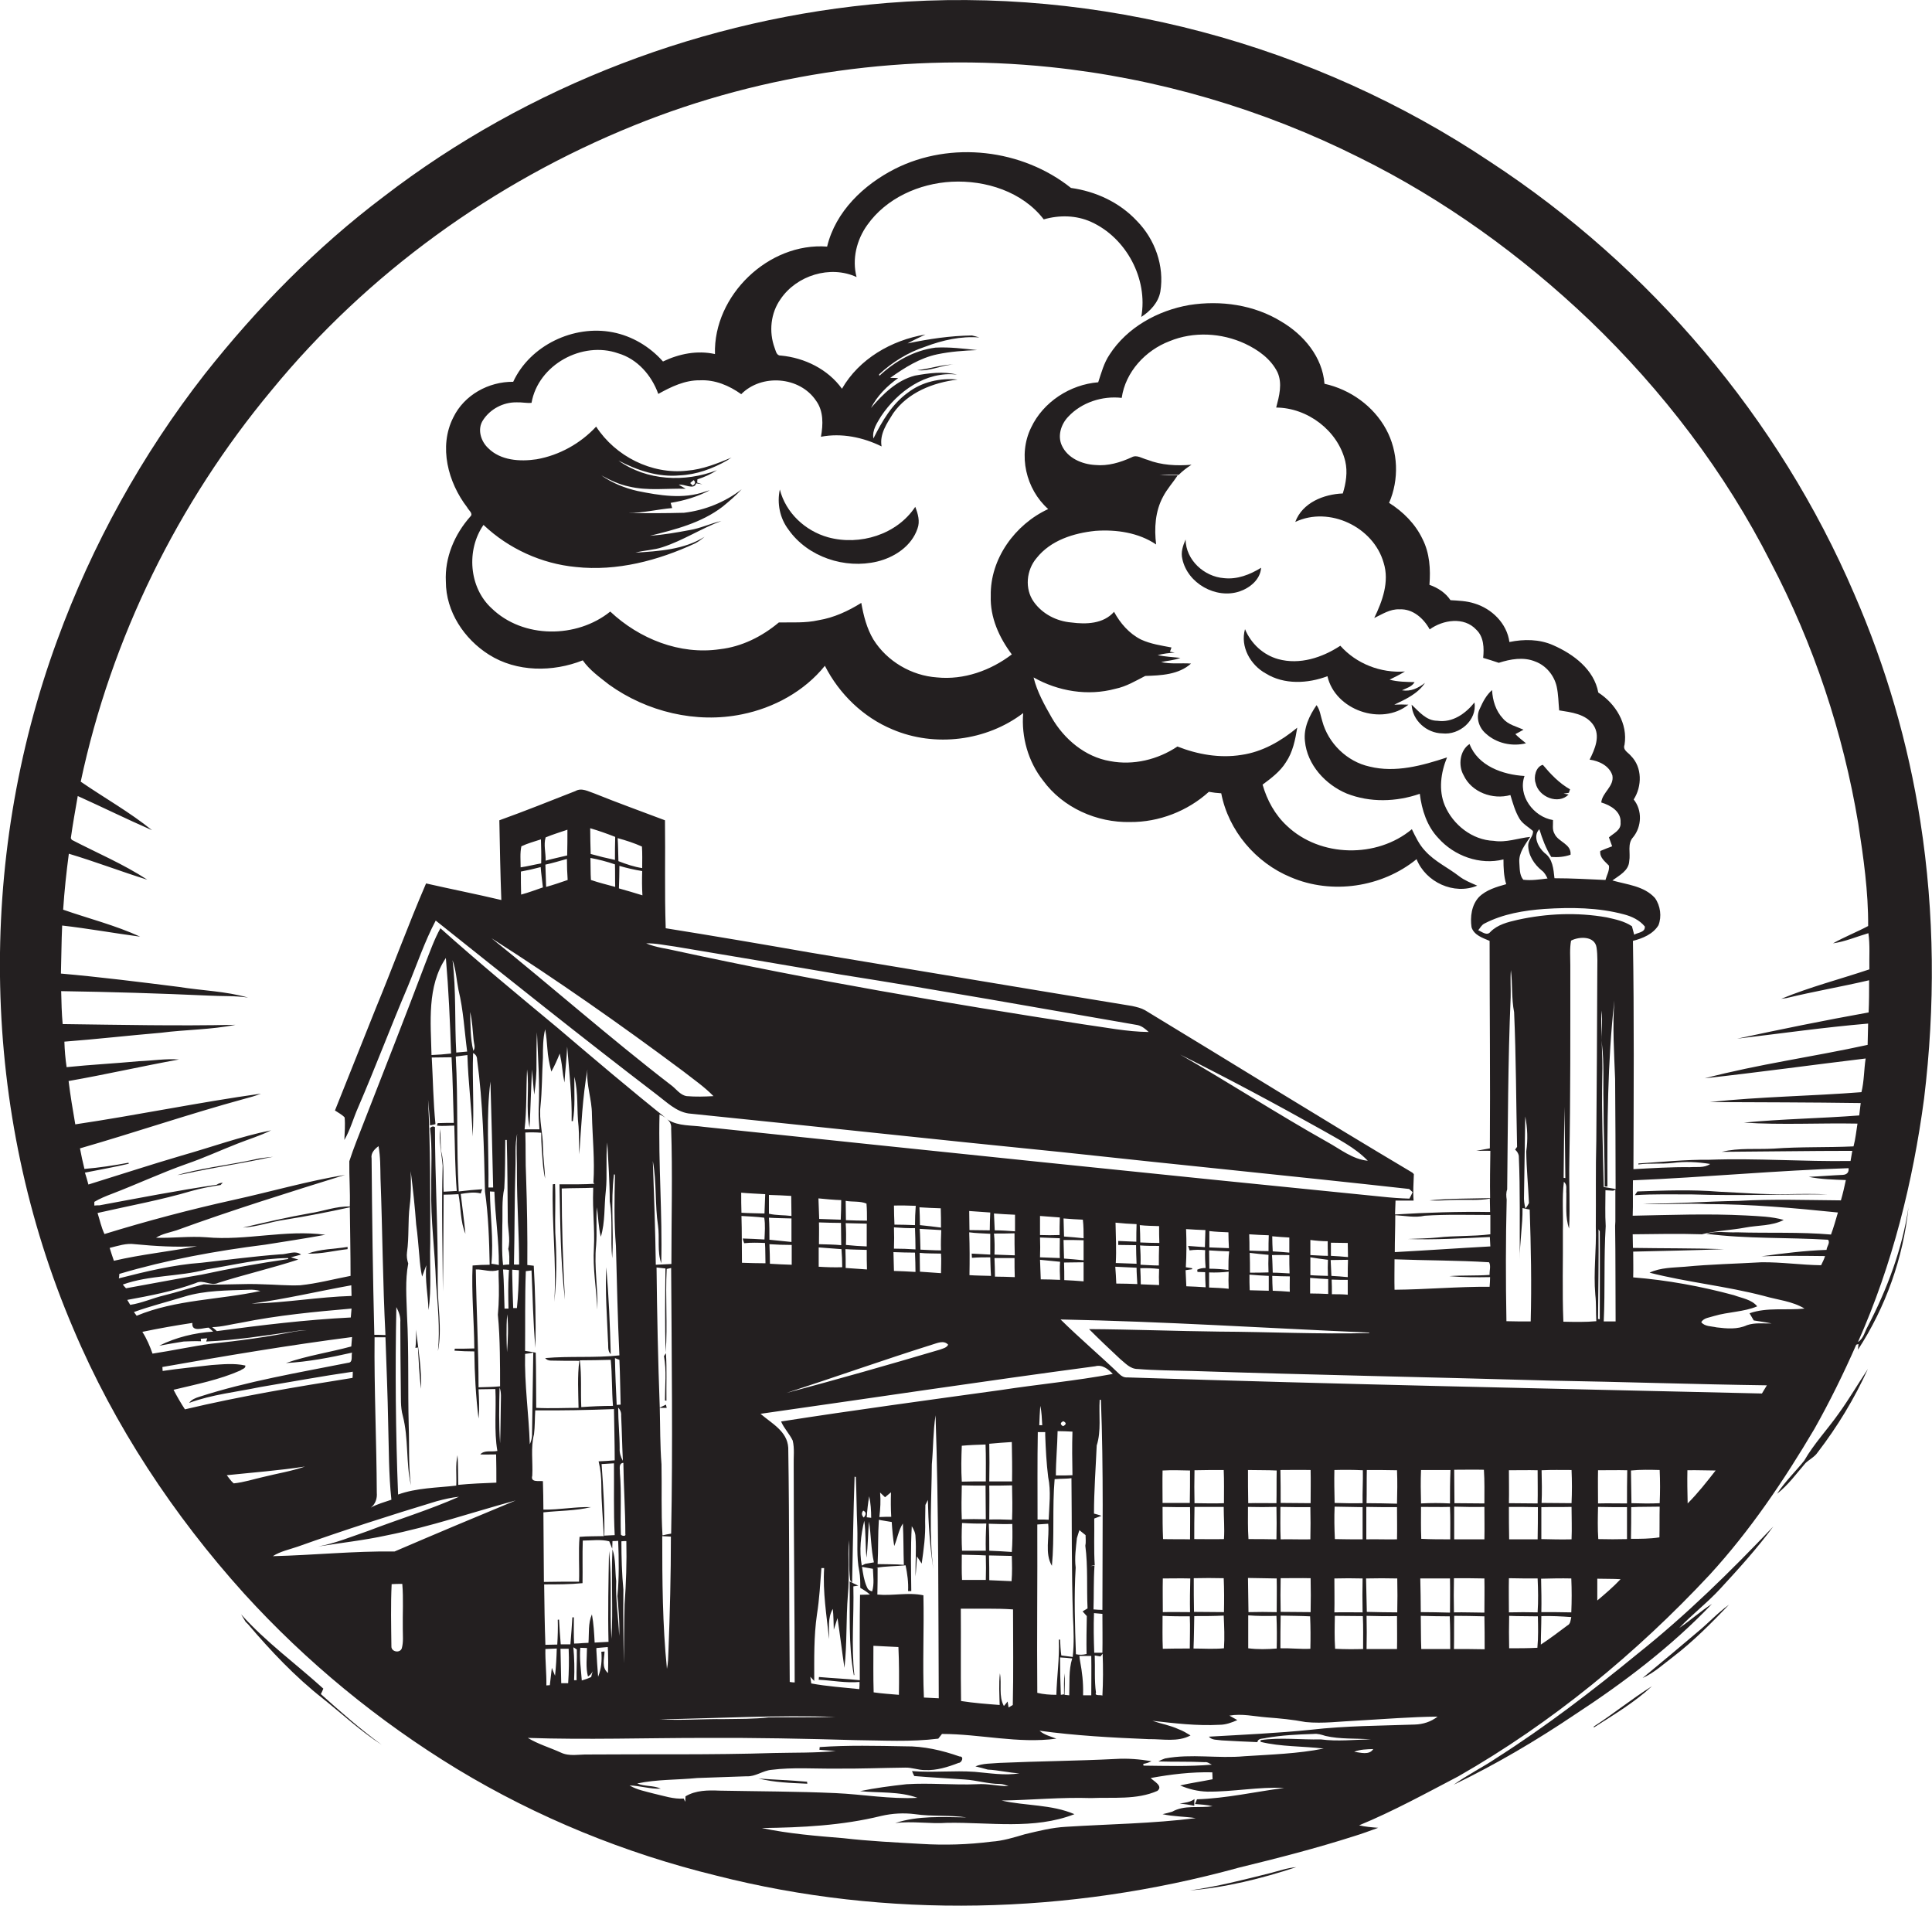 <?xml version="1.0" encoding="utf-8"?>
<!-- Generator: Adobe Illustrator 19.2.0, SVG Export Plug-In . SVG Version: 6.00 Build 0)  -->
<svg version="1.1" id="Layer_1" xmlns="http://www.w3.org/2000/svg" xmlns:xlink="http://www.w3.org/1999/xlink" x="0px" y="0px"
	 viewBox="0 0 780.4 769.8" enable-background="new 0 0 780.4 769.8" xml:space="preserve">
<g>
	<path fill="#231F20" d="M775.7,331.8c-4.9-31.6-13.9-62.5-26.7-91.9c-30.4-71-82.5-132.3-147-174.5C530.9,17.8,443.7-5.7,358.3,1.2
		C285,7.2,213.4,34.5,155,79.4c-27.2,20.5-51.2,45-72.3,71.7C57.4,183.5,37.2,220,23.1,258.6c-32.7,89.1-30.9,190.6,6.5,278
		c16.6,39.3,40.5,75.4,69,107c25.1,27.6,54.2,51.5,86.1,70.9c32.4,19.6,67.8,34,104.6,43c69,17.6,142.5,15.7,211.1-3.2
		c15.6-3.8,31.2-7.8,46.5-12.7c3.3-1,6.5-2.2,9.8-3.4c-2.6-0.2-5.2-0.4-7.7-1c13.8-5.7,26.9-12.9,40.1-19.8
		c37.8-21.6,71.8-49.6,101.5-81.4c16.4-17.9,30-38.1,42.3-58.9c6.2-11,11.8-22.4,16.9-34l0.9-0.3l-0.2,2.3
		c11.2-17.2,18.3-37.1,20.4-57.5c-2.5,16.8-8.6,33-16.4,48c-1.3,2.2-1.7,5-4,6.4c13.9-31.2,22.2-64.6,26.7-98.3
		C781.7,406.7,781.5,368.9,775.7,331.8z M44.3,504c3.3-0.8,6.7-2,10.2-1.5c8.3,0.8,16.7,1.3,25.1,0.8c-11.2,2.2-22.5,3.3-33.6,5.9
		C45.4,507.4,44.8,505.7,44.3,504z M49.6,518.8c10.9-3.9,22.7-3.1,33.8-6.1c11-1.8,21.9-4.5,33-4.6l0,0.4c-11.7,1.7-23.4,3.8-35,6.3
		c-10.2,1.7-20.3,3.7-30.5,5.5C50.6,520,49.9,519.2,49.6,518.8z M54.1,529.9c6.6-2.4,13.5-4.1,20.3-6.2c8.5-2.6,17.4-2.5,26.1-2.8
		c1.6-0.1,3.1,0.1,4.7,0.5c-16.6,3.6-34.1,3.4-50,10C54.8,530.9,54.3,530.2,54.1,529.9z M101.6,526.5c13.5-1.8,26.9-5,40.3-7.4
		c0,1.4,0.1,2.8,0.1,4.3C128.6,523.8,115.2,526.2,101.6,526.5z M142,528.5c-0.1,0.9-0.2,2.7-0.3,3.6c-18.1,0.9-36.2,3.1-54.1,5.5
		c-0.6-0.6-1.3-1.1-1.9-1.6c4-0.1,7.8-1.2,11.7-1.8C112.2,531.2,127.1,529.8,142,528.5z M57.5,537.9c6.7-1.4,13.5-2.6,20.2-3.6
		c-0.4,4,4.5,1.9,6.6,1.9c0.6,0.5,1.2,1,1.8,1.6c-7.5,0.5-15,2.3-21.8,5.7c3.3-0.6,6.6-1.2,9.9-1.7c2.3-0.1,4.7-0.2,7-0.1l-0.1-1
		c0.9-0.1,1.8-0.1,2.6-0.2l-0.4,1.3c11.7-0.5,23.3-2.3,34.8-4c2-0.4,4-0.5,5.9-0.6c-1.6,0.2-3.1,0.3-4.7,0.5
		c-11.3,2.3-22.7,3.8-34.1,5c-7.9,1.1-15.7,2.8-23.6,4C60.6,543.8,59.3,540.7,57.5,537.9z M70.1,561.3c9.1-2.2,18.4-4,27-7.8
		c0.7-0.6,2.2-0.8,2-2c-4.5-1-9.1-0.5-13.6-0.2c-6.6,0.8-13.2,1.4-19.8,2.4c0-0.4-0.1-1.2-0.1-1.6c25.5-4.5,51-8.8,76.6-12.1
		c-0.1,1-0.2,2.9-0.3,3.8c-8.8,2.4-17.8,3.7-26.4,6.7c9-0.5,17.9-2.2,26.7-4.2c-0.4,1.4,0.5,4-1.6,4.1c-20.1,4-40.5,7.4-60,13.7
		c-1.6,0.5-3.2,1.1-4.2,2.5c9.2-3.4,19.1-4.4,28.7-6.4c12.5-2.1,24.9-4.4,37.4-6.2c0,0.6,0,1.9-0.1,2.5
		c-22.7,3.6-45.4,7.4-67.7,12.7C73,566.6,71.5,564,70.1,561.3z M94.4,599.1c-1.1-0.9-1.9-2.2-2.8-3.3c10.5-1.1,21.2-1.9,31.6-3.5
		c-5.5,1.9-11.2,2.8-16.8,4.2C102.4,597.4,98.5,598.7,94.4,599.1z M162.3,665.7c-0.7,2.1-4.3,1.5-4.2-0.8
		c-0.1-8.4-0.3-16.8,0.1-25.1c1.4-0.1,2.8-0.1,4.3-0.1c0.5,6,0.1,12.1,0.2,18.2C162.7,660.5,163,663.2,162.3,665.7z M159.4,626.6
		c-16.4-0.2-32.8,1.5-49.2,1.9c3.1-2,6.8-2.7,10.2-3.9c18.5-6.6,37.2-12.6,56-18.3c3-0.8,6-1.5,9-1.8c-11.9,5.3-24.5,9.1-36.7,13.8
		c-6.7,2.3-13.2,5-20.2,6.3c9.2-1.5,18.6-2.5,27.7-4.5c17.7-3.5,34.8-9.4,52.1-14.1C192.1,612.7,175.7,619.6,159.4,626.6z
		 M152.2,602.9c-0.1-21-1.1-41.9-0.9-62.8c1.5,0,3,0,4.4,0c0.4,11.6,0.9,23.3,1.1,34.9c0.3,10.2,0.2,20.5,1.3,30.7
		c-2.8,1-5.7,1.7-8.3,3.2C151.7,607.4,152.4,605.1,152.2,602.9z M152.9,462.9c0.8,4.3,0.7,8.7,0.8,13c0.8,21.1,0.9,42.2,2,63.3
		c-1.5-0.1-3-0.1-4.5-0.1c-0.6-23.7-0.9-47.5-1.1-71.2C149.7,465.7,151.3,464.1,152.9,462.9z M161.9,560.8c0.1,3.6-0.2,7.4,0.8,11
		c2.4,9.2,1.2,18.9,3.3,28.1c-1.1-8-0.6-16-0.9-24c-0.4-14.9,0.1-29.9-0.7-44.8c-0.2-6.9-0.8-14,0.5-20.8c-0.5-1.5-0.7-3-0.5-4.5
		c0.9-6.3,0.3-12.6,1.1-18.9c0.6-4.6,0.5-9.3,0.4-13.9c0.9,7.1,1.7,14.4,2.2,21.5c0.6,4.2,0.9,8.5,1.3,12.8c0.2,2.8,0.5,5.5,1.1,8.3
		c0.6-1.5,1.1-3.1,1.7-4.6c-0.6,6.1,0.7,12.1,0.9,18.1c1.3-8.9,0.4-18,0.7-27c0-19.4,0.1-38.7-0.9-58.1c0.3,3.5,0.7,7,0.8,10.5
		c0.6-0.1,1.7-0.3,2.2-0.5c-0.9-9-1-18-1.5-26.9c2.7,0,5.3-0.1,8-0.1c0.5,8.8,0.6,17.7,0.9,26.5c-2.1,0-4.3,0-6.5,0.1
		c-0.1,0.3-0.2,0.7-0.3,1c2.3,0.3,4.7,0,7,0c0.3,8.8,0.3,17.6,1,26.4c-1.8,0.1-3.5,0.2-5.3,0.3c-0.3-5.5,0.4-11-1-16.4
		c-0.3-3-0.2-6-0.4-9c-0.6,5,0.6,9.9,1,14.9c-0.5,16.9,0,33.9,0.1,50.8c0.2-13.1,0.2-26.1,0.3-39.1c2,0,4-0.1,6-0.2
		c1,5.3,0.7,11,2.8,16c-0.5-5.4-1.3-10.8-1.9-16.1c2.7-0.4,5.4-0.9,8.1-0.2c0.1-0.4,0.4-1.3,0.6-1.7c-3.2,0.2-6.3,0.5-9.5,0.9
		c-1-18.1-0.2-36.3-1.2-54.5c1.6-0.2,3.1-0.4,4.7-0.6c0.3,11,1.8,21.9,2.1,32.9c0.7-11.2-0.2-22.5,0.2-33.7c1,0.5,1.6,1.4,1.6,2.5
		c2.4,17.7,2.8,35.6,3.2,53.4c1.4,9.8,1.7,19.7,1.9,29.6c-2.3,0-4.6,0.1-6.9,0.3c-0.5,11.1,0.6,22.3,0.7,33.5
		c-2.6,0.1-5.3,0.1-7.9,0.1c0,0.2-0.1,0.6-0.1,0.8c2.7,0.2,5.3,0.3,8,0.3c0.1,9,0.6,18.1,1.7,27.1c0.4-3.9,0.2-7.9,0-11.8
		c2.3,0,4.5-0.1,6.8-0.1c0.4,8.3-0.6,16.8,0.8,25c-2.3,0.5-5.2-0.5-6.9,1.4c2.1,0.1,4.3,0,6.4,0c0.1,3.8,0.1,7.6,0.1,11.4
		c-5.1,0.2-10.3,0.4-15.4,0.9c-0.1-4,0-8-0.3-12c-0.9,4-0.3,8.2-0.5,12.3c-7.9,0.9-16,0.9-23.5,3.6c-1-25.2-1.2-50.5-0.7-75.7
		c1,1.9,1.8,4,1.6,6.2C161.7,542.9,161.8,551.8,161.9,560.8z M180.1,386.9c1.1,12.8,1.7,25.7,2.1,38.6c-2.6,0.3-5.3,0.5-7.9,0.6
		C174,412.9,172.4,398.4,180.1,386.9z M182.8,387.8c1.4,3.9,1.6,8,2.4,12c2,8.2,2.4,16.6,3.5,24.9c-1.5,0.1-2.9,0.3-4.4,0.4
		C183.6,412.7,184.3,400.2,182.8,387.8z M189.9,408.7c0.9,3.7,1,7.5,1.4,11.3c0.1,1.5,0.9,3.1-0.1,4.4
		C189.9,419.2,190.1,413.9,189.9,408.7z M201.9,546.2c0.1,4.6,0.1,9.1,0.1,13.7c-2.9,0.3-5.8,0.3-8.7,0.4c0-15.9-0.9-31.7-1.1-47.6
		c3.1-0.1,6.1,1.3,9.2,0.2c0,0.6,0,1.9,0,2.5c0.2,5.2,0.2,10.4-0.3,15.6C201.6,535.9,201.8,541.1,201.9,546.2z M202.3,566.9
		c-0.1,5.3-0.1,10.7-0.3,16c-0.5-7.5-0.4-15-0.2-22.5C202.6,562.4,202.3,564.7,202.3,566.9z M198.5,510.4c0.9-9.8-0.5-19.5-0.6-29.2
		c0.4,0,1.3,0.1,1.8,0.1c0.3,9.9,1.9,19.7,1.8,29.6C200.5,510.7,199.5,510.5,198.5,510.4z M197.3,479.6c0.2-14.3-1-28.6,0.8-42.8
		c0.4,14.3,0.8,28.5,1.1,42.8L197.3,479.6z M205.7,510.7c-0.6,0-1.9,0.1-2.5,0.2c-0.6-5.3-0.3-10.6-0.3-15.9
		c0.2-5-0.3-10.1,0.8-15.1c0.4-6.5,0.3-13,0.4-19.5c0.2,0,0.5,0,0.6,0c0.3,10.5,0.3,21.1,0.4,31.6c-0.1,4.1,1.2,8.3,0.2,12.4
		C205.9,506.4,205.7,508.6,205.7,510.7z M205.4,528.5l-1.6,0c-0.2-5.3-0.2-10.5-0.6-15.8c0.6,0,1.8,0.1,2.4,0.2
		c0,0.4-0.1,1.1-0.1,1.5C205.2,519.1,205.3,523.8,205.4,528.5z M204.8,546.1c-0.1-2.3-0.2-4.6-0.2-6.9c0-2.8,0-5.6,0.3-8.4
		C205.4,535.9,205.2,541,204.8,546.1z M209.6,513.8c-0.1,4.8-0.3,9.7-0.8,14.5l-1.5,0c-0.2-4.6-0.3-9.1-0.4-13.7c0-0.5,0-1.4,0-1.8
		c0.7,0,2,0.2,2.7,0.2L209.6,513.8z M207.6,510.7c0.3-13,0.2-25.9,0.6-38.9c0.2-4.6-0.3-9.3,0.7-13.9c-0.5,5.4,0,10.8-0.1,16.2
		c0,12.2,0.9,24.4,0.9,36.6C209.2,510.8,208.1,510.7,207.6,510.7z M213.9,455.4c0.4-7.8,0.6-15.7,1-23.5c0.3,3.4,0.5,6.8,0.9,10.2
		c0.6-4.3,1-8.6,0.9-12.9c0-4.1,0-8.2,0.2-12.3c0.4,10.3,1.2,20.6,0.7,30.9c-0.1,2.8,0.1,5.5,0.3,8.3c-2,0-4,0-6,0
		c0.9-8,0.6-16.1,1-24.2C213.9,439.7,212.3,447.7,213.9,455.4z M215.6,511.2c-0.7-0.1-2-0.2-2.6-0.3c0.1-11.9-0.1-23.8-0.5-35.7
		c-0.3-5.9-0.1-11.8-0.3-17.8c2.1-0.1,4.3-0.1,6.4,0.1c0,4.6,0.4,9.1,0.8,13.7c0.2,1.6,0.4,3.2,0.8,4.8c-0.2-4.3-0.8-8.6-0.9-13
		c0-5.4-1.6-10.7-1-16.1c0.7-6.6,0.6-13.2,1-19.7c0-3.9,0-7.7,0.9-11.5c0.5,2.6,0.7,5.2,0.9,7.8c0.2,3.1,0.8,6.2,1.6,9.3
		c1.3-2.3,2.4-4.8,3.4-7.3c0.4,2,0.8,3.9,1,5.9c0.2,1.9,0.5,3.9,0.9,5.8c0.3-4.8,0.9-9.6,1.1-14.5c0.8,10,2,20.1,1.8,30.1l0.5,0
		c1-5.9,0.5-11.9,0.6-17.9c1.7,6.6,0.9,13.4,1.7,20.1c0.3,3.7,0.1,7.4,0.3,11.2c0.8-11.5,1.3-23,3.3-34.3c-0.6,6.2,1.8,12,1.8,18.2
		c0.2,9.2,1.2,18.4,0.6,27.5l0.4,0.5c-2.1,0.1-4.1,0.2-6.2,0.2c-2.6,0-5.3,0-7.9,0c0.3,15.6,0.4,31.2,2.2,46.6
		c-0.8-15-1.3-30-1.3-44.9c4.2-0.2,8.5-0.1,12.7-0.3l0,1.2c-0.3,7.7,0.7,15.4,0.3,23.1c-0.5,8.3,1,16.6,1.4,24.9
		c0.3-8.7-1.4-17.3-0.5-26c0.4-5.1-0.1-10.2,0.3-15.3c0.6,4,0.6,8,1.6,11.9c1.8-6,1.3-12.3,2-18.4c0.7-6.5-0.1-13.1,0.6-19.7
		c0.4,7.9,1,15.8,1,23.8c1.3,7.6,0.2,15.3,1,23c0.7-11.3-0.7-22.7,0.7-33.9l0.4,0.1c-0.2,9.6-0.4,19.2,0.4,28.8
		c0.4,14.8,0.7,29.5,1.4,44.2c-10,1.1-20,0.2-30,1.1c0.6,0.7,1.4,1,2.3,1c3.8,0.1,7.7,0.1,11.5,0.1c-0.8,6.3-0.4,12.7-0.3,19
		c-5.7,0-11.4,0.3-17.1,0c-0.1-7.4,0-14.9-0.2-22.3c-1.4-0.3-2.9-0.5-4.3-0.7c0.1-10.7-0.1-21.5,0.3-32.2c0.6-0.1,1.7-0.2,2.3-0.3
		c0.5,10.4,0.6,20.9,1.6,31.3C216.5,533.2,216.2,522.1,215.6,511.2z M250.8,619.8c-0.3-8.3,0.3-16.6-0.4-24.9
		c0.1-1.5-0.7-3.9,1.4-4.1c0.1,9.6,0.8,19.1,0.8,28.7C253,620.6,251.2,620.4,250.8,619.8z M253,622.4c0.2,8.5-0.1,17-0.7,25.5
		c-0.2,8-0.2,15.9-0.3,23.9c-0.2-10-0.3-19.9-0.2-29.8c-0.6-6.5-0.8-13-0.8-19.5C251.5,622.4,252.5,622.4,253,622.4z M250.3,585
		c0-5.5-0.6-11-0.6-16.5c0.9,0.9,1.3,2.1,1.2,3.3c0.3,6,0.4,12.1,0.7,18.2C250.7,588.4,250.2,586.7,250.3,585z M247.4,625.7
		c-0.6,12,0.3,24.1-0.4,36.2c-0.8-11.8,0.3-23.8-1-35.5c-0.2,12.2-0.5,24.5-0.2,36.7c-1.9,0.1-3.7,0.2-5.6,0.3
		c-0.2-3.8-0.4-7.6-1.1-11.4c-1.6,3.6-1.1,7.7-1.4,11.5c-0.5,0-1.6,0.1-2.2,0.1c-0.9,0.1-2.7,0.2-3.6,0.2c-0.2-3.5-0.1-7.1-0.1-10.6
		c-0.1,0-0.4,0-0.6,0c-0.2,3.6-0.5,7.3-0.8,10.9c-1.3,0-2.6,0-3.9,0c-0.3-3.3-0.5-6.7-0.7-10c-0.1,0-0.4,0.1-0.5,0.1
		c0.1,3.3,0,6.7-0.2,10c-1.6,0-3.2,0.1-4.8,0.1c-0.3-8.1-0.4-16.3-0.5-24.4c5.2,0,10.3,0,15.5-0.5c0.1-5.7-0.1-11.4,0.1-17.2
		c3.5,0,7.2-0.6,10.7,0.3c0.3,0.8,0.9,2.3,1.2,3c0-0.8,0.1-2.3,0.1-3.1c0.6,0,1.7,0,2.3-0.1c0.3,7.4,0.4,14.9-0.3,22.3
		c0.4,5.3,1,10.7,0.7,16.1c-0.3-7.4-1.5-14.7-1.2-22.1C248.4,634.5,248.8,629.9,247.4,625.7z M242.9,667.1c0.3,3.4,0,6.9-1.3,10.1
		c-0.3-3.5-0.5-7-0.7-10.6c0-0.3,0-0.8,0-1c1.5-0.1,3-0.3,4.6-0.4c0,0.5,0.1,1.4,0.1,1.9c0.1,2.8,0.1,5.7,0,8.6
		c-2.7-2.2-1.5-5.8-1.4-8.7C243.9,667,243.2,667.1,242.9,667.1z M237.5,677.1c0.8-0.5,1.5-1.2,1.9-2.1c-0.2,0.6-0.5,1.8-0.6,2.3
		c-1.2,0.6-2.5,1-3.8,1.4c-0.3-4.4-1-8.8-0.6-13.2c0.7,0,2.1,0.1,2.7,0.1C237.1,669.4,236.5,673.4,237.5,677.1z M232.9,678.6
		c-0.3,0-0.8,0-1,0c0.2-4.4,0.1-8.9-0.3-13.3c0.4,0.2,1.1,0.7,1.4,0.9C233.1,670.3,232.8,674.5,232.9,678.6z M229.5,679.8
		c-0.7,0-2.1,0-2.8,0c-0.1-4.6-0.2-9.3-0.3-13.9c0.8,0,2.5,0,3.3,0C229.9,670.5,229.8,675.2,229.5,679.8z M220.3,666
		c1.5-0.1,3-0.1,4.6-0.2c-0.1,3.7-0.3,7.3-0.7,11c-0.3-0.8-1-2.4-1.3-3.2c-0.3,2.3-0.5,4.7-0.8,7l-1.4,0.1
		C220.8,675.8,220.2,670.9,220.3,666z M219.5,609.7c0-3.8-0.1-7.7-0.2-11.5c-1.7-0.2-5.1,0.6-4.3-2.2c0.3-5.6-0.7-11.3,0.7-16.7
		c0.4-3.2,0.3-6.5,0.5-9.7c10.6,0.1,21.2-0.1,31.8-0.5c0.1,6.9,0.3,13.8,0.3,20.7c-2.2,0.2-4.4,0.3-6.5,0.4c0.8,3.2,1.1,6.5,1.1,9.8
		c0,6.8,0.7,13.6,1,20.4c-3.3,0.1-6.5,0-9.8,0.3c-0.5,6,0,12.1-0.2,18.1c-4.7,0-9.5,0-14.2,0.1c-0.1-9.4-0.1-18.8-0.2-28.1
		c6.4-0.7,13-0.6,19.2-2.1C232.3,608.5,226,609.8,219.5,609.7z M234.2,549.4c4.2,0,8.4-0.1,12.5-0.2c0.6,6.2,0.4,12.4,0.9,18.6
		c-4.3,0-8.6,0.2-12.8,0.5C234.5,561.9,235,555.6,234.2,549.4z M243,591.3c1.7-0.1,3.3-0.2,5-0.3c0.1,9.6-0.2,19.3,0.3,29
		c-1.4,0.1-2.8,0.1-4.2,0.2C244.3,610.6,243.7,600.9,243,591.3z M249.1,567.4c-0.3-6.3-0.6-12.6-0.7-18.9c0.5,0.2,1.4,0.6,1.8,0.7
		c0.3,6,0.3,12.1,0.5,18.1L249.1,567.4z M212.1,546.8c0.8-0.1,2.5-0.3,3.3-0.5c-0.2,11.2-0.3,22.4-0.5,33.6
		c-0.1,1.2-0.4,2.3-0.9,3.4C213.6,571.1,211.8,559,212.1,546.8z M483.5,726.7c-0.2,0.5-0.6,1.4-0.8,1.9c2.4,0.2,4.8,0.3,7.1,0.9
		c-5.4,0.8-11.4-0.6-16.3,2.2c-1.3,0.4-2.6,0.7-3.9,1c4.4,1,8.9,0.9,13.4,1.6c-17.3,2.2-34.9,2.4-52.4,3.5c-5.7,0.3-11.1,1.7-16.6,3
		c-4.4,1.3-8.9,2.7-13.5,3c-9.4,1.2-19,1.5-28.5,0.9c-10.5-0.6-20.9-1.1-31.3-2.3c-11-0.9-22.1-1.8-33-4.1c16.2-0.2,32.5-1,48.3-4.9
		c4.4-1,9-1.3,13.6-0.7c6.9,1,13.9,0.3,20.8,1.3c-9.6-0.1-19.5-0.8-28.8,2.3c7-0.9,14,0.4,21-0.1c17.1-0.3,35,2.9,51.4-3.5
		c-9.3-4-19.7-3.3-29.4-5.5c12-0.2,24-1.4,36.1-1c8.9-0.4,18.4,0.8,26.8-2.9c2.5-2-1.5-3.9-2.7-5.2c8.2-1.5,16.5-2.5,24.9-2.3
		c0,0.7,0.1,2.1,0.1,2.8c-4.4,0.9-8.8,1.5-13.1,2.5c3.5,1.5,7.2,2.4,11,2.5c10.4,0.1,20.6-2,31-1.5
		C506.8,723.7,495.3,726.3,483.5,726.7z M547,707.5c2.5-1,5.1-1,7.7-1.1C553.1,709,549.5,707.8,547,707.5z M571.5,696.5
		c-14,0.5-28,0.5-41.9,2.1c-13.7,1.4-27.5,2-41.3,2.8c1.3,1.5,3.4,1.2,5.2,1.5c4.8,0.3,9.6,0.5,14.4,0.7c0.3-1.7,2.3-1.3,3.6-1.7
		c6.3-1.1,12.7-1.4,19.1-1.6c1.7-0.2,3.2,0.3,4.8,0.8c6,1.4,12.2,0.9,18.4,1.4c-6.8,0.1-13.5,0.9-20.3,0c-8.1,0.2-16.3-0.9-24.3,0.3
		l0,0.7c8.2,2,17,1.7,25.5,2.7c-10.5,2.1-21.3,2.4-32,3.1c-10.7,1-21.5-1.1-32.1,0.9c-0.9,0.3-1.8,0.7-2.7,1.2
		c6.2,0.2,12.5,0,18.7,0.3c1.1-0.2,2,0.6,2.9,1c-9.2,0.8-18.4,0.5-27.6,0.4c0-0.2-0.1-0.5-0.1-0.7c1.2-0.2,2.2-0.5,3.3-1.1
		c-4.8-0.8-9.6-1.2-14.4-0.9c-15.7,0.8-31.4,0.9-47,1.6c-3.2,0.3-6.6,0.1-9.7,1.4c1.7,0.4,3.3,0.8,5,1.3c4.3,0.2,8.5,1.3,12.8,1.5
		c-6,1-12.1-0.1-18.1-0.6c-8.4-0.6-16.9,0.4-25.3-0.3c0.2,0.5,0.6,1.5,0.9,2c6.8,0.6,13.6,0.9,20.4,1.4c4.8,0.3,9.4,1.8,14.2,1.8
		c1.2,0,2.4,0.5,3.5,0.9c-4.3,0-8.4-1.1-12.7-0.8c-9.5,0.4-19-0.6-28.5,0c-6.3,0.7-12.6,1.5-18.8,2.8c7.7,0.8,15.8,0,23.2,2.7
		c-11,0.6-22-1.4-33-1.9c-15.6-0.7-31.3-0.7-46.9-1c-4.7-0.2-9.6-0.2-13.8,2.3c0,0.5-0.1,1.7-0.1,2.2c-0.2-0.3-0.5-1-0.6-1.3
		c-4.1,0.3-8.1-1.1-12.1-2c-3.3-0.9-6.8-1.5-9.8-3.3c4.2,0.1,8.3,1.5,12.6,1.3c-3-1.4-6.5-0.8-9.5-2.1c8-1.7,16.2-1.4,24.2-2.2
		c6.7-0.2,13.3-0.5,20-0.7c3.6,0.2,6.5-2.3,10-2.6c8.6-1.1,17.4-0.4,26-0.5c9.3,0.1,18.7-0.3,28-0.4c2.7-0.1,5.3,1,8,1
		c4.7,0.2,9.2-1.2,13.6-2.9c1.3,0,2.4-2.7,0.4-2.6c-7.1-2.5-14.5-4.2-22-4.1c-11.5-0.2-23-0.5-34.5,0.3l-0.1,1.1
		c2.2,0.2,4.4,0.3,6.6,0.5c-8.3,0.8-16.7,0.6-25.1,0.8c-25,0.8-50,0.4-74.9,0.6c-3.7-0.1-7.6,0.9-11.1-0.8c-4.4-2-9.2-3.4-13.3-5.9
		c23.8,0.8,47.6,0,71.4,0c20.3-0.1,40.7,0.3,61,0.9c11.1,0.1,22.3,0.8,33.4-0.6c0.4-0.5,1.1-1.4,1.5-1.9c15.4,0,30.8,4,46.2,1.9
		c-2.3-0.9-4.9-1.5-6.8-3.2c14.6,2,29.4,2.8,44.1,3.4c5.6-0.1,11.7,1.3,16.9-1.5c-1.5-0.9-3.1-1.9-4.8-2.5
		c-3.4-1.6-7.1-2.2-10.6-3.4c9,1,18,2.1,27.1,1.6c2.5,0,5-0.9,7.2-1.9c-1.1-0.6-2.1-1.2-3.2-1.8c5-0.9,10,0.3,15,0.7
		c5.3,0.4,10.6,0.9,15.8,1.9c7,0.7,14.1-0.3,21.1-0.6c10.7-0.6,21.5-1.5,32.2-1.6C578,695.4,574.8,696.4,571.5,696.5z M266.4,450.1
		c2.3,1,5,2.7,4.7,5.6c0.6,18.2,0.1,36.5,0.1,54.8c-2.1,0.1-4.2,0.2-6.3,0.3c-0.2-14-0.7-28-1.2-41.9c1.6,8.6,0.8,17.5,2.1,26.1
		c0.7,5-0.4,10.4,1.3,15.2C267.6,490.1,265.9,470.2,266.4,450.1z M330.8,493.7c3,0.1,6,0.2,8.9,0.2c0,3,0.1,6,0.1,9
		c-3-0.3-6-0.3-9-0.4C330.8,499.6,330.9,496.6,330.8,493.7z M339.6,492.6c-2.9-0.1-5.8-0.2-8.7-0.3c-0.1-2.8-0.2-5.5-0.3-8.3
		c3,0.3,6.1,0.6,9.2,0.7C339.8,487.4,339.7,490,339.6,492.6z M339.9,504.5c0.2,2.4,0.3,4.9,0.3,7.3c-3.2,0.1-6.4,0-9.5-0.2
		c0-2.6,0-5.2,0-7.8C333.7,504,336.8,504.3,339.9,504.5z M376.4,543.1c2.1-0.6,4.8-2,6.6,0c-0.7,1.3-2.1,1.5-3.4,2
		c-20.6,6.1-41.3,12-62,17.5C337.3,556.2,356.7,549.3,376.4,543.1z M341.6,494c2.8,0.1,5.6,0.1,8.5,0.2c0,3,0,6.1,0,9.2
		c-2.8-0.1-5.6-0.3-8.4-0.6C341.8,499.8,341.8,496.9,341.6,494z M350.1,504.8c0,2.6,0,5.3,0.1,7.9c-2.9-0.2-5.7-0.4-8.6-0.6
		c0-2.5,0-5-0.1-7.6C344.4,504.7,347.2,504.7,350.1,504.8z M341.7,492.8c0-2.6-0.1-5.2-0.1-7.8c2.8,0.5,5.8,0,8.4,1.1
		c0.2,2.3,0.2,4.6,0.2,6.9C347.3,493,344.5,492.9,341.7,492.8z M361.1,495.7c2.8,0.2,5.7,0.4,8.5,0.3c0.1,2.9,0.2,5.7,0.2,8.6
		c-2.9-0.2-5.8-0.3-8.7-0.3C361.2,501.4,361.2,498.5,361.1,495.7z M369.6,494.8c-2.8-0.1-5.5-0.2-8.3-0.2c-0.1-2.6-0.2-5.1-0.2-7.7
		c2.9-0.1,5.9,0,8.8,0.1C369.7,489.7,369.6,492.2,369.6,494.8z M369.6,505.9c0.1,2.6,0.2,5.2,0.2,7.8c-2.9-0.2-5.8-0.3-8.7-0.4
		c-0.1-2.5-0.1-5-0.2-7.6C363.8,505.8,366.7,505.9,369.6,505.9z M380.1,505c-2.8,0-5.6-0.2-8.3-0.3c-0.1-2.8-0.1-5.6-0.3-8.4
		c2.9,0.2,5.8,0.3,8.7,0.5C380.1,499.5,380,502.2,380.1,505z M371.6,494.8c0-2.4-0.1-4.8-0.2-7.2c2.9,0.2,5.7,0.3,8.6,0.4
		c0.1,2.6,0.1,5.2,0.1,7.8C377.3,495.4,374.5,495.1,371.6,494.8z M380.1,506.3c0.2,2.6,0,5.3,0,7.9c-2.8-0.2-5.7-0.4-8.5-0.6
		c0-2.5-0.1-5.1-0.1-7.6C374.3,506.3,377.2,506.2,380.1,506.3z M311,510.4c0-2.6-0.1-5.3-0.2-7.9c3,0.2,6,0.3,9,0.3c0,2.7,0,5.3,0,8
		C316.9,510.7,313.9,510.6,311,510.4z M319.7,492.1c0,3.2,0,6.3,0,9.5c-3-0.3-5.9-0.6-8.9-0.9c0-3,0-5.9-0.2-8.9
		C313.6,492,316.7,492,319.7,492.1z M310.6,482.6c3,0.1,6,0.2,9,0.4c0,2.7,0.1,5.4,0.1,8.1c-3-0.4-6.1-0.2-9.1-0.9
		C310.6,487.6,310.6,485.1,310.6,482.6z M442.4,551.8c2.9-0.8,5.3,1.2,7.1,3.1c-15,2.8-30.2,4.2-45.2,6.5
		c-29.6,4.1-59.3,8.1-88.8,12.7c1.2,2.8,3.4,5,4.7,7.7c0.8,3.3,0.3,6.7,0.4,10c0,29.2,0.4,58.4,0.4,87.7c-0.5,0-1.5-0.1-2-0.2
		c-0.3-31.5-0.1-63.1-0.6-94.6c-0.4-6.7-6.7-9.8-11.2-13.7C352.3,564.6,397.3,557.8,442.4,551.8z M400,498.3c0,2.8,0,5.6,0,8.4
		c-2.5-0.1-5-0.3-7.5-0.4c0,0.4,0.1,1.3,0.1,1.7c2.5-0.2,4.9-0.2,7.4-0.2c0.1,2.5,0.1,5,0.3,7.5c-2.9-0.1-5.8-0.1-8.7-0.3
		c0.1-5.8,0.1-11.5-0.1-17.3C394.3,498.1,397.1,498.1,400,498.3z M391.5,489.1c2.8,0.2,5.7,0.4,8.5,0.6c-0.1,2.4-0.2,4.8-0.2,7.2
		c-2.7,0-5.5-0.1-8.2-0.1C391.6,494.2,391.5,491.7,391.5,489.1z M409.9,507c-2.7-0.1-5.4-0.2-8.2-0.3c0.1-2.8,0.1-5.7-0.2-8.5
		c2.8,0,5.5,0,8.3-0.1C409.8,501.1,409.8,504.1,409.9,507z M409.8,508.1c0,2.6,0,5.1,0.1,7.7c-2.7-0.1-5.4-0.2-8-0.2
		c0-2.5-0.1-5-0.2-7.5C404.4,508.1,407.1,508.1,409.8,508.1z M401.8,496.9c-0.1-2.3-0.2-4.6-0.3-6.8c2.8,0.2,5.6,0.4,8.5,0.5
		c0,2.2,0,4.5,0,6.7C407.2,497.1,404.5,496.9,401.8,496.9z M428.2,516.9c-2.6-0.1-5.2-0.2-7.8-0.2c-0.1-2.6-0.2-5.3-0.3-7.9
		c2.7,0.3,5.4,0.5,8.1,0.8C428,512.1,428.1,514.5,428.2,516.9z M428.1,508.1c-2.7-0.1-5.3-0.2-8-0.3c0.1-2.7,0.1-5.4,0-8
		c2.7,0.1,5.3,0.2,8,0.3C428.1,502.8,428,505.5,428.1,508.1z M428,498.8c-2.7,0.1-5.3,0.1-7.9,0c0-2.6,0-5.2,0-7.7
		c2.7,0.2,5.4,0.4,8,0.6C428,494.1,428,496.5,428,498.8z M442.2,668.6c0.6,0.1,1.7,0.3,2.3,0.4l0.9-1.1c0.2,5.6,0.2,11.3-0.1,16.9
		c-0.8-0.4-3.3,0.3-2.6-1.2C442,678.7,442.4,673.7,442.2,668.6z M440.5,632.5c0.4-0.1,1.3-0.3,1.7-0.3c-0.4-6.3-0.1-12.6-0.2-18.9
		c0.7-0.3,2.2-0.8,2.9-1.1c-1-0.4-2-0.6-3-0.9c0-9.2,0.7-18.4,1.1-27.5c1.9-5.9,0.8-12.4,1.2-18.5c0.1,0,0.4,0.1,0.5,0.1
		c1.1,28.3,0.6,56.5,0.6,84.8c-1.2,0-2.4-0.1-3.6-0.2c0.2-5.9,0-11.7,0.4-17.6L440.5,632.5z M436.3,671c-0.1-0.6-0.3-1.7-0.3-2.2
		c1.6,0,3.2,0,4.8,0c0.1,5.3,0,10.6,0,15.9c-0.8,0-2.5,0-3.3,0l0-0.9C437.6,679.5,437.1,675.2,436.3,671z M435,621.2
		c0.3-1.1,0.7-2.2,1-3.2c0.8,0.7,1.7,1.3,2.5,2c0,1.4,0.2,2.9-0.1,4.3c1.1,8.4,0.5,16.9,0.9,25.3c-0.5,0.3-1.5,0.9-2,1.2
		c0.4,0.5,1.3,1.4,1.7,1.9c-0.1,5.1-0.2,10.2-0.1,15.3c-1.5,0.4-2.9,0.4-4.3,0.1c-0.4-11.6-0.8-23.3-0.1-35
		C434,629.1,434.6,625.1,435,621.2z M441.9,651.5c0.9,0.1,2.6,0.2,3.4,0.3c0,5.2,0.1,10.4,0,15.7c-1.1,0-2.2,0-3.3,0
		C441.8,662.1,441.7,656.8,441.9,651.5z M430,675.8c-0.3,2.8-0.2,5.7-0.2,8.5l-1.3,0.2c-0.2-5-0.3-10-0.3-15.1
		c1.6,0.1,3.3,0.2,4.9,0.4c-1.5,4.8-1,9.9-1.2,14.9l-1.9-0.2C430.1,681.5,430.2,678.7,430,675.8z M428.7,668.6
		c-0.3-2.1-0.4-4.3-0.5-6.4l-0.5,0c0.3,7.5-0.8,14.9-1,22.3c-2.6,0-5.2-0.2-7.7-0.8c-0.2-22.7,0.1-45.4,0-68c1.5-0.1,3-0.2,4.4-0.3
		c0.6,5.6-1.5,11.9,1.5,17c1.1-11.6,0.1-23.4,1.1-35c1.4-0.1,2.8-0.2,4.1-0.2c0.7,0,2-0.1,2.7-0.2c0.2,18.6,0,37.3,0.6,55.9
		c0.3,5.4,0.5,10.8-0.1,16.3C431.8,669,430.2,668.8,428.7,668.6z M422.2,578.4l0,1.3c0.2,5.6,0.5,11.3,1.2,16.9
		c1.2,5.7,0.4,11.5,0.2,17.2c-1.2-0.1-2.3-0.1-3.5-0.1l-1,0c0-11.8-0.1-23.5,0.1-35.3C419.9,578.4,421.4,578.4,422.2,578.4z
		 M419.8,575.6c0.1-2.6,0.2-5.2,0.4-7.8c0.6,2.5,0.6,5.1,0.8,7.8C420.7,575.6,420.1,575.6,419.8,575.6z M433.2,578.2
		c-0.2,5.9-0.1,11.7,0,17.6c-0.8,0-2.4,0.1-3.1,0.1c-1.2,0-2.4,0-3.6,0c0-6,0.6-12,0.7-17.9C429.2,578,431.2,578.1,433.2,578.2z
		 M429.5,574c1.3,0.6,1.3,1.3-0.1,2C428.2,575.3,428.2,574.6,429.5,574z M409.1,688.6l-1.7,1c-0.1-0.6-0.3-1.8-0.4-2.4
		c-0.4,0.5-1.1,1.4-1.5,1.8c-2.2-3.9-0.8-8.9-1.6-13.2c-0.5,4.3-0.2,8.6-0.1,12.8c-5.2-0.4-10.5-0.8-15.6-1.6
		c-0.2-12.4,0-24.9-0.1-37.3c7,0.1,14.1-0.2,21.1,0.3C409.2,662.9,409.4,675.8,409.1,688.6z M398.2,626.3c-3.2,0-6.4,0-9.6,0
		c-0.2-3.7-0.2-7.5,0-11.2c3.3,0.2,6.5,0.3,9.8,0.2C398.2,619,398.1,622.6,398.2,626.3z M398.2,638.1c-3.2,0-6.4,0-9.6,0
		c-0.2-3.4-0.1-6.8-0.1-10.2c3.2,0.1,6.5,0.1,9.7,0.3C398.3,631.5,398.3,634.8,398.2,638.1z M388.5,599.9c3.2,0.1,6.4,0.1,9.6,0.1
		c0,4.5,0.1,9.1,0.1,13.6c-3.2-0.1-6.5-0.1-9.7,0C388.3,609.1,388.4,604.5,388.5,599.9z M398.2,598.3c-3.2,0-6.5,0-9.7,0.1
		c-0.3-4.8-0.2-9.7,0-14.5c3.2-0.3,6.4-0.4,9.6-0.5C398.3,588.4,398.2,593.4,398.2,598.3z M399.6,583.1c3-0.3,6.1-0.5,9.1-0.7
		c0.1,5.3,0.2,10.6,0.1,15.9c-3.1,0-6.2,0-9.2,0C399.7,593.2,399.7,588.2,399.6,583.1z M408.8,599.9c0.1,4.6,0.2,9.3,0,13.9
		c-3.1-0.1-6.1-0.2-9.2-0.1c0-4.6,0.1-9.1,0-13.7C402.6,600,405.7,600,408.8,599.9z M408.9,615.5c0.1,3.8,0.1,7.6-0.2,11.3
		c-3-0.2-6.1-0.4-9.1-0.5c0-3.6,0-7.3-0.2-10.9C402.6,615.5,405.7,615.6,408.9,615.5z M408.6,638.6c-3-0.1-6-0.3-9-0.4
		c0-3.4,0-6.7-0.1-10c3.1,0.1,6.2,0.1,9.2,0.2C408.8,631.7,408.9,635.2,408.6,638.6z M373,644.3c-6.2-1.3-12.4,0.3-18.6-0.3
		c0.1-3.6,0.1-7.2,0.1-10.8l-0.6,0c3.9-0.7,8-0.6,11.9-1c0.7,3.4,1.2,6.9,1,10.4c0.3,0,1,0,1.3,0c-0.1-8.8-0.3-17.5,0.2-26.2
		c0.8,1.3,1.5,2.7,1.5,4.3c0.4,5.3-0.1,10.7,0,16c0.3-2.7,0.4-5.4,0.6-8.1c0.5,0.7,1.4,2.2,1.9,2.9c0.8-5.6,1.6-11.3,1.4-17
		c0-2.3,0.1-4.5,0.1-6.7c0.3-0.7,0.7-1.3,1-2c0.2,9.3,0.8,18.6,2.2,27.9c-1.8-14-0.7-28.2-0.6-42.3c0.6-6.6,0.5-13.2,1.5-19.8
		c1.3,38.1,1.1,76.2,1.3,114.3c-2-0.1-4-0.2-6-0.3C372.6,672,373.3,658.2,373,644.3z M347.3,678.6c-5.5-0.6-11-0.8-16.5-1.3
		c0,0.3-0.1,0.8-0.1,1.1c5.5,0.3,11,1.4,16.5,0.9c0,0.7,0,2.2-0.1,2.9c-6.5-0.7-13-1.1-19.4-2.3c-0.1-0.7-0.3-2-0.4-2.7
		c0.4,0.4,1.2,1.3,1.6,1.7c0-9-0.2-18,1.1-26.9c1-6.2,1.3-12.5,1.8-18.7c0.3,0,0.8,0,1.1,0c-0.6,9.7,1,19.2,2,28.7
		c0.1-4.1-0.7-8.5,1.5-12.2c0.3,2.8,0.3,5.6,0.4,8.4c0.5-1.6,1-3.1,1.5-4.7c1,6.7,1.8,13.4,2.8,20.1c1.1-9.8,0.6-19.7,1.4-29.6
		c0.7-7.3-0.1-14.7,0.4-22c0.3,5.4-0.2,10.8,0.5,16.2l0.8,1.1c0.3-14.3,0.5-28.6,1-42.9c0.1,0,0.4,0.1,0.5,0.1
		c0.3,6.8,0.3,13.7,0.6,20.5c0.2,5.9-0.4,11.8,0.8,17.6c0.4,2.2,0.4,4.4,0.4,6.7c1.4,0.8,2.7,1.6,3.9,2.7c-1,0-3,0.1-4,0.1
		C347.2,655.5,347.3,667,347.3,678.6z M350.1,640.8c-1.1-2.5-1.5-5.3-1.9-8c0.5,0.1,1.5,0.3,2.1,0.4c0.6,0.1,1.7,0.3,2.3,0.4
		c0.1,3,0.6,6.1-0.3,9.1C351.2,642.5,350.5,641.9,350.1,640.8z M349.5,631.6l-1.4,0.7c-1.1-6-0.4-12.3,1-18.1
		c0.7,4.9,0.4,9.9,0.9,14.9c0.6-4.8,0.6-9.7,1-14.6c0.9,5.5,0.8,11,2,16.5C351.8,631.2,350.6,631.4,349.5,631.6z M348.7,610.1
		c1.2,0.6,1.3,1.5,0.2,2.8C348,612,347.9,611,348.7,610.1z M350.1,612.8c0.2-2.9,0.5-5.7,1-8.5c0.6,2.8,0.8,5.8,0.8,8.7L350.1,612.8
		z M362.9,665.2c0.3,6.4,0.3,12.9,0.2,19.3c-3.4-0.3-6.8-0.5-10.2-1c-0.2-6.3-0.1-12.5-0.1-18.8C356.1,664.9,359.5,665,362.9,665.2z
		 M355.5,602.8c0.5,0.5,1.5,1.4,2,1.9c0.8-0.7,1.6-1.3,2.4-2c-0.1,3.3-0.1,6.6,0.1,9.9c-1.6,0-3.2,0-4.8,0.1
		C355.6,609.4,355.8,606.1,355.5,602.8z M356,614c1.4,0.2,2.8,0.5,4.2,0.7c0.2,3.2,0.5,6.5,1,9.7c1.3-3,1.7-6.3,3.5-9.1
		c0.3,5.6,0.2,11.2,0.4,16.7c-3.5-0.3-7.1-0.2-10.6-0.3c0.3-6,0.1-11.9,0.5-17.9L356,614z M299.5,491.1c3.1,0.2,6.2,0.3,9.2,0.7
		c0.5,2.9,0.2,5.9,0.1,8.8c-3-0.2-5.9-0.3-8.8-0.4c0.1,0.5,0.4,1.4,0.6,1.9c2.8-0.3,5.6-0.2,8.4-0.1c0.2,2.7,0.1,5.4,0.2,8.2
		c-3.2,0-6.4-0.1-9.5-0.2C299.6,503.6,299.7,497.4,299.5,491.1z M308.8,490.1c-3.1-0.1-6.2-0.1-9.3-0.3c-0.1-2.7-0.1-5.4-0.1-8.1
		c3.2,0.3,6.5,0.4,9.7,0.6C309,484.9,308.9,487.5,308.8,490.1z M337.4,693.4c-8.9,0.3-17.9,0.1-26.9,0.2c-6,0.7-12,0.6-18,0.7
		c-8.7-0.1-17.3,0.6-26,0.1C290.2,694,313.8,692.6,337.4,693.4z M267.5,620.4c0.9,0,2.6,0.2,3.5,0.2c0,15.5-0.4,30.9-1,46.4
		c-0.1,2.3-0.1,4.7-0.6,7C267.6,656.2,267.5,638.3,267.5,620.4z M271.1,619.4c-1.2,0.2-2.3,0.4-3.5,0.7c-0.6-9.6-0.2-19.2-0.4-28.7
		c-0.6-7.6-0.5-15.2-0.7-22.8c0.7,0,2.1,0,2.8,0c-0.1-0.3-0.2-1-0.3-1.3c-0.6,0.3-1.9,0.9-2.5,1.2c-0.7-18.9-1.1-37.8-1.3-56.6
		c0.9,0.1,2.7,0.3,3.6,0.4c-0.1,11.3-0.3,22.7,0.1,34c0.8-11.2-0.2-22.5,0.4-33.8c0.5-0.1,1.4-0.3,1.8-0.4
		C271.3,547.7,271.8,583.6,271.1,619.4z M480.7,621.7c-3.7-0.1-7.3,0-10.9-0.1c-0.2-4.3-0.2-8.6-0.2-13c3.7,0.1,7.4,0.1,11.1,0.1
		C480.8,613,480.7,617.4,480.7,621.7z M480.8,637.5c-0.1,4.5-0.2,9.1-0.1,13.6c-3.7,0-7.4-0.1-11,0c0-4.5-0.1-9,0-13.6
		C473.3,637.5,477,637.4,480.8,637.5z M480.6,607c-3.7,0-7.3,0-11,0c0-4.4-0.1-8.8,0-13.1c3.7-0.2,7.4-0.1,11.1,0
		C480.7,598.3,480.7,602.7,480.6,607z M480.6,652.8c0.2,4.3,0,8.7,0,13c-3.7,0-7.3,0-10.9,0.1c-0.2-4.4-0.1-8.9-0.1-13.3
		C473.2,652.8,476.9,652.8,480.6,652.8z M494.4,607.1c-4,0.2-8,0-11.9,0c-0.1-4.4-0.1-8.8,0-13.3c3.9-0.1,7.9-0.1,11.8-0.1
		C494.5,598.1,494.4,602.6,494.4,607.1z M494.4,621.6c-4,0.1-8,0-12,0c0-4.3,0-8.6,0.1-13c3.9,0,7.9,0,11.8,0
		C494.3,613,494.7,617.3,494.4,621.6z M494.3,637.4c0.2,4.6,0.2,9.1,0.1,13.7c-4,0-8.1-0.1-12.1-0.1c-0.1-4.5-0.1-9.1-0.1-13.6
		C486.2,637.3,490.2,637.3,494.3,637.4z M482.4,652.7c4,0,8,0,11.9-0.2c0.2,4.4,0.4,8.8,0.1,13.2c-4.1,0.4-8.2,0.1-12.3,0.1
		C482.3,661.4,482.3,657.1,482.4,652.7z M515.7,651.1c-3.8-0.1-7.6-0.1-11.4,0c-0.1-4.6-0.1-9.2-0.2-13.8c3.9,0.1,7.8,0.1,11.6,0.2
		C515.8,642,515.7,646.6,515.7,651.1z M515.7,665.8c-3.8,0.3-7.7,0.4-11.5-0.1c0-4.5,0-8.9,0-13.3c3.8,0.3,7.6,0.3,11.4,0.2
		C515.8,657,515.8,661.4,515.7,665.8z M504.1,608.6c3.8,0.1,7.6,0.1,11.5,0c0.1,4.4,0.1,8.7,0,13.1c-3.8-0.1-7.5-0.1-11.3-0.1
		C504,617.2,504.1,612.9,504.1,608.6z M504.1,593.7c3.9,0.1,7.7,0,11.6,0.2c-0.1,4.4,0,8.8-0.1,13.2c-3.8,0-7.6-0.1-11.4,0
		C504.1,602.6,504.1,598.1,504.1,593.7z M517.3,651c-0.1-4.5-0.1-9,0-13.6c4,0,8.1-0.1,12.1,0c0.1,4.6,0.1,9.1,0,13.7
		C525.4,651.1,521.3,651,517.3,651z M529.3,665.9c-4,0.2-8.1-0.3-12.1-0.2c0-4.4,0-8.8,0.1-13.2c4,0.1,8,0.1,11.9,0.3
		C529.4,657.2,529.4,661.6,529.3,665.9z M517.2,608.6c4,0.1,8.1,0.1,12.1,0.1c0.1,4.3,0.1,8.6,0,13c-4,0.1-8-0.1-12,0
		C517.1,617.3,517.2,612.9,517.2,608.6z M529.4,607.1c-4.1,0-8.1-0.1-12.1-0.1c0-4.4,0-8.8-0.1-13.3c4.1,0,8.1-0.1,12.2,0
		C529.5,598.2,529.4,602.7,529.4,607.1z M539,637.5c3.8-0.1,7.6-0.1,11.4,0c-0.1,4.5-0.1,9.1,0,13.7c-3.8,0-7.6-0.1-11.4,0
		C539.1,646.6,539,642,539,637.5z M539.1,608.5c3.8,0.1,7.5,0.1,11.3,0.2c0,4.3,0,8.7,0,13c-3.8,0-7.5,0-11.2-0.1
		C539,617.2,538.9,612.9,539.1,608.5z M539.2,652.6c3.8,0,7.5,0.1,11.3,0.1c0.2,4.4,0.1,8.8,0.1,13.3c-3.8,0.1-7.5,0.1-11.3-0.1
		C539,661.4,539.1,657,539.2,652.6z M550.4,607.1c-3.8,0.1-7.5,0-11.3-0.1c-0.1-4.5-0.2-8.9-0.1-13.3c3.8-0.1,7.7-0.1,11.5,0.1
		C550.6,598.2,550.3,602.7,550.4,607.1z M552.1,593.7c4.1,0,8.1,0,12.2,0.1c0.2,4.5,0.1,9,0,13.5c-4.1-0.1-8.2-0.2-12.3-0.2
		C552.1,602.6,552,598.2,552.1,593.7z M564.3,608.7c0,4.3,0.1,8.7,0,13c-4.1,0.1-8.3-0.1-12.4,0c0-4.4,0-8.7,0-13.1
		C556.1,608.7,560.2,608.7,564.3,608.7z M564.4,637.5c0.1,4.5,0.1,9.1,0,13.7c-4.1,0-8.2-0.1-12.3-0.2c-0.1-4.5-0.2-9-0.3-13.5
		C556,637.4,560.2,637.4,564.4,637.5z M552,652.6c4.1,0.1,8.2,0.2,12.3,0.1c0,4.4,0.1,8.8,0,13.3c-4.1,0-8.2,0-12.3,0
		C552.1,661.5,552.1,657,552,652.6z M585.8,666c-3.9,0-7.8,0-11.7,0c-0.2-4.5-0.1-8.9-0.2-13.4c3.9,0.1,7.8,0.2,11.7,0.2
		C585.8,657.2,585.8,661.6,585.8,666z M585.7,651.3c-3.9-0.1-7.9-0.2-11.8-0.2c0-4.5-0.1-9.1-0.2-13.6c4,0,8,0,12,0
		C585.8,642.1,585.7,646.7,585.7,651.3z M585.8,621.7c-3.9,0-7.8,0-11.7-0.2c-0.2-4.3-0.1-8.6-0.1-12.9c3.9,0,7.8,0.1,11.7,0
		C585.9,613,585.8,617.4,585.8,621.7z M585.7,607.2c-3.9-0.2-7.8-0.2-11.7,0c-0.1-4.5-0.2-9,0-13.5c4,0,8,0,11.9,0
		C585.7,598.2,585.7,602.7,585.7,607.2z M587.3,637.4c4.1,0,8.2,0,12.3,0.1c0.1,4.6,0,9.2,0,13.8c-4.1,0-8.2-0.2-12.3-0.1
		C587.2,646.6,587.2,642,587.3,637.4z M599.6,607.2c-4.1,0-8.1-0.1-12.1-0.1c0-4.5-0.1-9-0.1-13.5c4,0,8-0.1,12,0
		C599.7,598.2,599.6,602.7,599.6,607.2z M599.6,621.7c-4.1,0-8.1,0-12.2,0c0-4.4,0-8.8,0-13.2c4,0.1,8.1,0.2,12.2,0.1
		C599.6,613,599.7,617.4,599.6,621.7z M587.3,666c0.1-4.5,0-9,0.1-13.4c4.1,0,8.1,0.1,12.2,0.2c0.1,4.4,0.1,8.8,0.1,13.3
		C595.5,666,591.4,666,587.3,666z M609.5,637.4c3.8,0.1,7.7,0.1,11.6,0.1c0.2,4.5,0.3,9.1,0,13.7c-3.9-0.1-7.8-0.1-11.6,0
		C609.5,646.6,609.4,642,609.5,637.4z M621.2,608.7c0,4.3,0,8.6-0.1,13c-3.8,0-7.6,0-11.5,0c-0.1-4.4-0.1-8.8-0.1-13.1
		C613.4,608.6,617.3,608.6,621.2,608.7z M609.5,593.8c3.9,0,7.8-0.1,11.6,0c0,4.5,0.1,8.9,0,13.4c-3.9,0-7.7-0.1-11.6-0.1
		C609.6,602.6,609.5,598.2,609.5,593.8z M621,665.5c-3.8,0.2-7.6,0.2-11.4,0.2c-0.1-4.4-0.1-8.8,0-13.1c3.9,0.2,7.8,0.1,11.6,0.2
		C621.3,657.1,621.4,661.3,621,665.5z M633.1,656.5c-3.5,2.6-7,5.3-10.7,7.7c0-3.8,0.2-7.7,0.2-11.5c4-0.1,8.1,0.1,12.1,0.4
		C634.4,654.3,634.4,655.9,633.1,656.5z M634.7,651.2c-4-0.1-8.1-0.1-12.1-0.1c0.1-4.5,0-9-0.1-13.5c4-0.1,8.1-0.2,12.2-0.1
		C634.9,642.1,634.9,646.6,634.7,651.2z M634.8,621.7c-4,0.1-8.1,0-12.2-0.1c0-4.3,0-8.6,0-12.9c4.1-0.1,8.1,0,12.2-0.1
		C634.8,613,635,617.3,634.8,621.7z M634.8,607.1c-4,0-8.1-0.1-12.1-0.1c0.2-4.4,0.1-8.8,0-13.2c4-0.2,8.1-0.1,12.1-0.1
		C635,598.2,635,602.7,634.8,607.1z M645.2,646.4c0-2.9,0-5.9,0-8.8c3.1,0.1,6.3,0,9.4,0.2C651.7,640.9,648.4,643.7,645.2,646.4z
		 M645.6,621.6c-0.3-4.3-0.2-8.6-0.1-13c3.9,0.1,7.8,0.1,11.7,0.1c0,4.3,0,8.6,0,12.9C653.4,621.7,649.5,621.7,645.6,621.6z
		 M657.2,607.2c-3.9,0-7.8-0.1-11.7,0c0-4.5-0.1-8.9,0-13.4c3.9,0,7.9-0.1,11.8,0C657.2,598.2,657.2,602.7,657.2,607.2z
		 M670.3,620.9c-3.8,0.6-7.7,0.6-11.5,0.6c0.1-4.3,0.1-8.5,0.1-12.8c3.8-0.2,7.7-0.1,11.5-0.2C670.3,612.7,670.4,616.8,670.3,620.9z
		 M670.4,607.1c-3.8,0.2-7.6,0.1-11.4,0c-0.1-4.4-0.1-8.8-0.2-13.2c3.9-0.4,7.7-0.3,11.6-0.2C670.6,598.2,670.6,602.6,670.4,607.1z
		 M681.7,607.2c-0.1-4.5-0.2-8.9-0.1-13.4c3.8-0.1,7.6,0.1,11.4,0.1C689.4,598.5,685.8,603.1,681.7,607.2z M711.7,562.8
		c-85.5-2-170.9-3.7-256.4-6.5c-1.2,0.1-2.3-0.5-3.1-1.3c-7.8-7.5-16.1-14.5-23.8-22.1c41.6,0.8,83.1,3.5,124.7,5.3l0,0.2
		c-20.2,0.5-40.5-0.5-60.7-0.6c-17.5-0.2-35-0.9-52.5-1c4.1,4.1,8.3,8.1,12.5,12c2.1,1.7,4.1,4.1,7.1,4.1c7.3,0.6,14.6,0.6,22,0.8
		c48.3,1.6,96.7,2.5,145,3.9c29.1,0.5,58.2,1.5,87.2,1.9C713,560.6,712.4,561.7,711.7,562.8z M437.7,500.9c0,2.7,0,5.4,0,8.1
		c-2.7-0.3-5.3-0.5-7.9-0.7c-0.1-2.5-0.1-5-0.2-7.5C432.3,500.8,435,500.8,437.7,500.9z M429.6,492.1c2.6,0.2,5.2,0.4,7.8,0.5
		c0.3,2.5,0.3,5,0.3,7.5c-2.6-0.3-5.3-0.5-7.9-0.7C429.7,496.9,429.7,494.5,429.6,492.1z M437.7,509.8c0,2.6,0,5.2,0,7.7
		c-2.6-0.2-5.2-0.4-7.8-0.5c0-2.4,0-4.7-0.1-7.1C432.4,509.9,435,509.8,437.7,509.8z M458.9,502.9c0,2.5,0.1,5,0.2,7.5
		c-2.8-0.1-5.6-0.2-8.4-0.3c0.3-5.4,0-10.8-0.1-16.3c2.8,0.3,5.7,0.5,8.5,0.6c-0.1,2.3-0.1,4.7-0.1,7.1c-2.4-0.1-4.9-0.2-7.3-0.3
		v1.6C454.1,502.8,456.5,502.9,458.9,502.9z M459.1,512c0,2.2,0.2,4.4,0.3,6.6c-2.8-0.1-5.6-0.2-8.5-0.2c-0.1-2.3-0.2-4.5-0.4-6.8
		C453.4,511.7,456.2,511.9,459.1,512z M468.2,519c-2.5-0.1-4.9-0.2-7.4-0.3c0-2.2-0.1-4.3-0.2-6.5c2.5-0.1,5,0,7.6,0.3
		C468.1,514.7,468.1,516.9,468.2,519z M468.1,511.1c-2.5,0-4.9-0.2-7.4-0.3c0.1-2.6,0-5.2-0.2-7.8c2.5,0.2,5.1,0.2,7.7,0.2
		C468.1,505.9,468.1,508.5,468.1,511.1z M460.6,501.8c0-2.4-0.1-4.7-0.2-7c2.6,0.3,5.2,0.3,7.8,0.4c0,2.3,0,4.5,0.1,6.8
		C465.8,502,463.2,501.9,460.6,501.8z M481.5,512.2c-0.6-0.1-1.9-0.3-2.5-0.4c0.3-5.1,0.3-10.3,0.1-15.4c2.6,0.2,5.2,0.3,7.8,0.4
		c-0.1,2.3-0.1,4.6-0.2,6.9c-2.3-0.2-4.6-0.3-6.8-0.5c0.2,0.5,0.5,1.3,0.6,1.8c2.1-0.3,4.2-0.3,6.3-0.1c-0.1,2.4,0,4.8,0.2,7.2
		c-1.2,0-2.4,0.2-3.4,0.7c0,0.2,0.1,0.7,0.1,0.9c0.8,0,2.3,0.1,3.1,0.1c0,2,0.1,4.1,0.2,6.1c-2.6-0.2-5.2-0.3-7.8-0.4
		c-0.1-2.2-0.2-4.3-0.3-6.5c0.7-0.1,2-0.3,2.7-0.4L481.5,512.2z M496.5,505.4c-0.3,2.5-0.3,5-0.3,7.5c-2.5-0.3-5.1-0.5-7.7-0.5
		c0-2.5-0.1-4.9-0.1-7.4C491.1,505.2,493.8,505.3,496.5,505.4z M488.5,503.8c0-2.2,0-4.4,0-6.6c2.5,0.3,5.1,0.4,7.7,0.5
		c0,2.1,0.1,4.3,0.2,6.4C493.8,504,491.1,503.9,488.5,503.8z M496.3,513.6c-0.1,2.3-0.1,4.6,0,6.9c-2.6-0.3-5.3-0.4-7.9-0.5
		c0-2,0-4.1,0-6.1C491,514,493.7,513.9,496.3,513.6z M512.4,513.9c-2.5,0.1-5,0.1-7.5,0.1c0-2.7,0-5.3-0.1-8
		c2.5,0.3,5.1,0.6,7.6,0.8C512.3,509.2,512.3,511.6,512.4,513.9z M512.5,515.3c0,2,0,4,0,6c-2.6-0.1-5.1-0.1-7.7-0.2
		c-0.1-2.1-0.1-4.2-0.1-6.3C507.2,515,509.9,515.2,512.5,515.3z M512.4,505.3c-2.6,0-5.2-0.1-7.7-0.2c0-2.2,0-4.4-0.1-6.6
		c2.6,0.2,5.3,0.3,7.9,0.4C512.4,501,512.4,503.2,512.4,505.3z M520.8,506.9c0,2.5,0,4.9,0.1,7.4c-2.3-0.1-4.5-0.3-6.8-0.3
		c-0.1-2.4-0.1-4.7-0.3-7.1C516.1,506.8,518.5,506.9,520.8,506.9z M513.9,499.3c2.3,0.2,4.6,0.4,6.9,0.5c0,2,0,4.1,0,6.1
		c-2.3-0.2-4.5-0.4-6.7-0.5C514,503.4,513.9,501.4,513.9,499.3z M521,521.7c-2.3-0.2-4.6-0.3-6.9-0.4c-0.1-2-0.2-4-0.2-6
		c2.4,0.1,4.8,0.2,7.1,0.2C521,517.6,520.9,519.7,521,521.7z M529.3,507.8c2.4,0.4,4.7,0.7,7.1,1c-0.1,2.2-0.1,4.3,0,6.5
		c-2.4-0.1-4.8-0.1-7.1-0.3C529.3,512.6,529.3,510.2,529.3,507.8z M529.3,506.9c0-2,0-4.1,0-6.1c2.3,0.3,4.7,0.5,7,0.5
		c0,2,0,3.9,0.1,5.9C534.1,507.2,531.7,507,529.3,506.9z M536.5,516.6c0,2,0,4,0,6c-2.4-0.1-4.8-0.2-7.3-0.2c0-2.1,0-4.2,0-6.3
		C531.6,516.3,534.1,516.5,536.5,516.6z M544.5,508.8c-0.1,2.3-0.1,4.7-0.1,7c-2.2-0.2-4.4-0.4-6.6-0.5c-0.1-2.1-0.2-4.3-0.3-6.4
		C539.8,508.9,542.2,508.8,544.5,508.8z M537.6,501.9c2.3,0,4.5,0.1,6.8,0.1c0,1.9,0.1,3.8,0.1,5.7c-2.3-0.2-4.6-0.4-6.9-0.5
		C537.6,505.5,537.6,503.7,537.6,501.9z M544.4,516.9c0,2,0,4,0,6c-2.1-0.2-4.3-0.2-6.4-0.2c0-2,0-4-0.1-5.9
		C540.1,516.9,542.3,516.9,544.4,516.9z M601.8,499.6c0.1,1.3,0.1,2.5,0.2,3.8c-12.9,0.7-25.7,1.6-38.6,2.3c0-5,0.2-10,0.2-14.9
		c3.9,0.2,7.9,1.1,11.9,0.2c8.8-0.6,17.7-0.3,26.5-0.3c0,2.6,0,5.2,0,7.8c-7.1,0.9-14.3,0.5-21.3,1.3c-4,0.4-8,0.4-12,0.6
		C579.7,500.8,590.8,500.1,601.8,499.6z M601.5,509.8c0.8,1.5,0.1,3.4,0.2,5.1c-5.4,0.4-10.8,0.1-16.3,0.5c5.5,0.5,11,0.5,16.5,0.4
		c0,1.3-0.1,2.6-0.2,3.9c-12.8-0.1-25.6,1.1-38.4,1.2c-0.1-4.1,0-8.2,0-12.3C576.1,509.1,588.8,509,601.5,509.8z M652.6,533.7
		c-1.6,0-3.2,0-4.8,0c0.6-12.8,0-25.7,0.8-38.5c-0.3-4.8-0.1-9.7-0.1-14.5c0.8,0,2.4,0.2,3.1,0.2l0.9-0.4c0,4.3,0,8.5,0,12.8
		c0,0.4-0.1,1.3-0.1,1.8C652.6,507.9,652.5,520.8,652.6,533.7z M646.9,408.1c0.6,4.6-0.3,9.2,0.2,13.8c0.9,7.6,0.4,15.3,0.6,23
		c0,11.4,0.5,22.9,0.5,34.3h1.1c-0.1-25.1,0-50.2,2.8-75.2c-0.8,10.6-0.1,21.2,0.3,31.8c0.1,14.8,0.2,29.6,0.2,44.4
		c-1.6-0.3-3.2-0.5-4.8-0.8c-0.3-14.9-0.9-29.7-0.6-44.6C647.5,425.9,646.5,417,646.9,408.1z M649,370.5c-11.9-2.1-24.2-1.6-36,1
		c-3.9,0.9-8.1,1.9-11,4.9c-1.4,1.7-3.4-0.1-4.9-0.7c0.8-0.9,1.3-2.1,2.5-2.7c7.5-3.9,16-5.3,24.3-5.9c10.7-0.7,21.7-0.6,32.1,2.2
		c3.1,0.8,6.3,2.3,8.4,4.9c0.2,2.4-2.8,2.4-4.3,3.3c-0.3-1.1-0.6-2.3-0.9-3.4C656.1,372,652.5,371.3,649,370.5z M645.7,496.5
		c0.1,0.2,0.4,0.6,0.5,0.8c0.1,11.8,0,23.7,0,35.5l-0.7-0.1C645.6,520.7,645.8,508.6,645.7,496.5z M645.2,392.9
		c-0.1,22.6-0.2,45.2-0.4,67.8c-0.3,11.6-0.1,23.1-0.2,34.7c0.3,9.2-1,18.3-0.2,27.5c0.4,3.5,0.2,7.1,0.4,10.7
		c-4.4,0.4-8.8,0.3-13.3,0.2c-0.5-12.3-0.1-24.6-0.2-36.8c0.2-6.6-0.4-13.2,0.4-19.7c1.5,1.2,0.8,3.1,1,4.7
		c0.1,4.7-0.5,9.6,1.1,14.2c0.5-9.1-0.1-18.2,0.1-27.3c0.5-26.3,0.4-52.6,0.4-79c0-3.3-0.3-6.7,0.3-10c3.2-1.7,9.6-2,10.3,2.8
		C645.4,386,645.2,389.5,645.2,392.9z M631.6,475.7c0.1-9.6,0.2-19.1,0.3-28.7c0.2,9.6,0.3,19.2,0.4,28.8L631.6,475.7z M617.6,485.9
		c-0.3,0.6-1,1.7-1.4,2.2c-0.5-1.7-0.7-3.5-0.6-5.3c0.2-10.6,0.3-21.3,0.5-31.9c0.9,4.6,1.1,9.4,0.4,14.1
		C616.6,472,617.3,478.9,617.6,485.9z M608.8,480.4c0.3-25.8,0.3-51.7,1.4-77.5c0.1-3.7-0.2-7.4,0.1-11.1c0.7,5.6,0.2,11.4,1.3,17
		c0.8,18.1,0.8,36.2,1.2,54.4c-0.2,0.3-0.6,0.8-0.8,1.1c0.8,0.7,1.3,1.5,1.5,2.5c0.6,14,0.3,28,0.4,42c-0.1-7,1.2-13.9,1.1-20.9
		c0.7,0.2,2.2,0.5,2.9,0.6c0.5,15,0.8,30.1,0.4,45.2c-3.3,0-6.5,0-9.8-0.1c-0.3-16.4-0.3-32.8,0.1-49.1
		C608.4,483.1,608.3,481.7,608.8,480.4z M744.4,474.5c-4.6,0.2-9.2,0.6-13.8,0.8c4.9,1,10,1.1,15,1.3c-0.6,2.8-1.2,5.5-2,8.2
		c-13.7-0.1-27.5-0.6-41.2,0.2c-13,0.2-25.9,1.2-38.8,1.2c8.6,0.5,17.3-0.4,25.9,0.1c17.7,0,35.3,1.6,52.9,3.4c-0.9,3-1.7,6-2.8,8.9
		c-12.7-1.1-25.4-0.5-38-0.9c-4.1,0.2-8.3-0.7-12.3,0.6c16.3,2.1,32.7,1.4,49.1,2.4c1,1.2-0.5,2.7-0.6,4.1
		c-8.8,0.3-17.5,1.4-26.3,2.6c8.5-0.3,17.1-0.2,25.7-0.1c-0.4,1.3-1,2.5-1.6,3.7c-8-0.1-16-1.3-24.1-1.2
		c-10.3,0.6-20.6,0.8-30.9,1.8c-4.8,0.4-9.8,0.3-14.3,2.4c15.2,3.9,30.9,5.4,46.2,9.4c5.5,1.6,11.5,2.1,16.4,5.1
		c-7.4,0.8-15.1-0.6-22.2,1.9c0.6,1,1.1,1.9,1.7,2.9c2.4,0.4,4.8,0.7,7.2,1.2c-3.3,0.1-6.7-0.4-9.9,0.7c-3.9,1.8-8.2,1.4-12.3,0.9
		c-2.1-0.5-4.8-0.3-6.2-2.1c1-1.8,3.5-1.9,5.2-2.5c5.7-1.7,11.9-1.6,17.4-3.9c-2.3-2.8-6.2-3.3-9.4-4.5c-13.3-3.6-27-6.1-40.7-7.2
		c0.1-3.5,0-7,0-10.4c12.2-0.3,24.5-0.5,36.7-1c-12.3-0.4-24.5-0.3-36.8-0.5c0-1.9-0.1-3.7-0.1-5.5c9.3-0.1,18.7-0.3,28,0
		c5.7-1.5,11.6-1.6,17.4-2.7c5.2-1,10.9-0.6,15.6-3.1c-4.9-1.4-10.1-1.5-15.2-1.8c-15.3-0.8-30.6-0.2-45.8,0.1
		c0.2-4.8,0-9.5,0.1-14.3c29.1-1.2,58-4,87.1-4.9C746.9,473.5,746,474.4,744.4,474.5z M755.1,391.5c-11.9,4-24,7.1-35.6,11.9
		c0.7-0.1,1.4-0.2,2.1-0.3c11.1-2.7,22.3-4.6,33.4-7.2c0,4.3,0,8.7-0.2,13c-17.8,3.2-35.5,6.8-53.1,10.6c17.6-2.1,35.2-4.6,52.9-6.1
		c-0.1,2.9-0.1,5.7-0.2,8.6c-21.9,4.8-44.1,7.8-65.8,13.5c21.7-2.4,43.4-5.4,65-8c-0.7,4.5-0.6,9.2-1.7,13.6
		c-20.4,1.6-40.9,1.8-61.3,4c20.3,0.1,40.7,0.1,61,0.4c-0.2,1.7-0.4,3.3-0.6,5c-15.5,1.2-31.1,1.4-46.6,2.9
		c15.3,1,30.6,0.1,45.9,0.4c-0.5,3.1-0.8,6.2-1.6,9.2c-10.7,0.5-21.5,0.1-32.2,0.9c-7,0.4-14.1-0.4-21,1.3
		c17.6-0.1,35.1-0.4,52.7-0.4c-0.2,1.4-0.5,2.7-0.7,4.1c-19,0.3-38-1.2-57-0.5c-9.6-0.1-19.1,0.9-28.7,1.5l0,0.4
		c4.5-0.6,9.2-0.1,13.7-0.6c5.1-0.7,10.3-0.4,15.3,0.4c-2.4,1.7-5.5,1.1-8.2,1.3c-7.6-0.1-15.2,0.4-22.8,0.8
		c0.1-30.7,0.3-61.5-0.2-92.2c3.9-1,8.1-2.7,10.3-6.3c1.4-3.5,0.8-7.9-1.4-11c-4.4-4.9-11.3-5.4-17.2-7.1c2.7-2,6.6-3.9,6.8-7.8
		c0.6-3.2-0.9-7,1.6-9.7c3.5-4.3,3.7-10.9,0.2-15.2c3.4-5.3,3.5-13-1.1-17.6c-1.1-1.4-3.4-2.3-2.6-4.5c1.4-8.5-3.6-16.6-10.6-21.1
		c-1.7-9.3-10-15.5-18.2-19.1c-5.6-2.5-11.9-2.5-17.7-1.3c-1-7.5-7.1-13.5-14.2-15.6c-3.1-1-6.4-1.1-9.6-1.3c-2-3-5.1-5-8.5-6.2
		c0.5-6.3,0.1-12.8-2.8-18.5c-2.9-6.1-7.8-11-13.5-14.6c4.1-9.4,3.7-20.7-1.2-29.7c-5.1-9.4-14.5-16.1-24.9-18.4
		c-0.8-10.8-8.4-19.8-17.4-25.1c-11-6.8-24.5-8.7-37.2-6.7c-12.7,2.2-25.1,9-32.2,20c-2.3,3.4-3.3,7.3-4.6,11.2
		c-11.3,0.9-22.2,7.9-27.1,18.3c-5.4,11-2.1,24.9,6.9,32.9c-13.4,6.2-23.5,20.1-23.2,35.1c-0.3,8.7,3.4,16.8,8.5,23.6
		c-8.5,6.5-19.4,10.4-30.2,9.3c-10.3-0.7-20.2-6.5-25.7-15.3c-2.7-4.5-4-9.7-4.9-14.8c-5.3,3.3-11.1,6-17.3,7
		c-5.3,1.2-10.7,0.8-16,0.9c-6.8,5.7-15,9.8-23.8,10.8c-16.2,2.4-32.6-4.2-44.3-15.2c-13.5,10.9-35.2,11-47.9-1.3
		c-9.2-8.4-10.3-23.6-3.3-33.7c10.1,9.6,23.5,15.7,37.3,17c16.6,1.8,33.2-2.6,48.1-9.5c1.4-0.7,2.7-1.7,3.9-2.7
		c-8.3,5.2-18.4,5.8-27.9,6.4c3.6-1,7.4-1,10.9-2.2c8.3-2.7,15.7-7.6,23.8-10.6c-4.4,1-8.5,3-12.9,3.7c-5.3,1-10.6,1.9-16,2.3
		c10.2-2.5,20.8-5.2,29.3-11.7c2.7-2.2,5.4-4.5,7.8-7.1c-6.7,5.2-14.9,8.5-23.3,9.5c-7.5,0.2-15,0.2-22.6,0.1c6,0,11.9-1.5,17.8-2
		c-0.2-0.7-0.4-1.4-0.6-2.1c5.5-0.9,10.9-2.5,15.8-5.1c-0.5,0.1-1.5,0.4-2,0.6c-8.8,3.1-18.3,1.5-27.2-0.3
		c-5.2-1.2-10.2-3.2-14.6-6.3c3.5,1.9,7.2,3.7,11.2,4.5c7.5,1.8,15.3,0.7,22.9,0.9c-0.7-0.4-2.1-1.2-2.8-1.6c2.1-0.5,6.2,2.3,7-0.6
		c0.6,0.1,1.9,0.3,2.5,0.4c-0.5-0.2-1.6-0.5-2.1-0.7c0-0.3,0.1-1,0.1-1.3c2.8-0.9,5.5-2.1,7.9-3.7c-12.9,5-28.4,4.3-39.8-3.9
		c7.6,4,16.1,6.8,24.7,6c6.8-0.3,13.4-2.7,19.3-6.1c0.4-0.3,1.3-0.9,1.7-1.1c-5.8,2.4-11.7,4.8-18,5.3c-14.3,1.6-28.9-5.8-36.7-17.8
		c-6.3,6.8-14.9,11.6-24.1,13.2c-6.7,1-14.5,0.5-19.5-4.5c-3-2.8-4.5-7.7-2.1-11.3c2.9-4.5,8.2-7.3,13.6-7.2c2-0.1,4,0.4,6,0.2
		c2.7-15.4,20.5-25.1,35-20c7.8,2.3,13.5,8.9,16.2,16.4c5.2-2.9,10.8-5.6,16.8-5.5c6.1-0.3,11.8,2.1,16.7,5.6
		c8.2-8.3,23.6-7.2,30.2,2.6c3.1,4.2,2.9,9.7,2,14.6c8.3-1.6,17,0.2,24.5,3.9c-0.9-5,2.2-9.4,4.7-13.4c5.9-8.4,16.1-12.4,26-13.6
		c-7-0.7-14.4,0.9-20.1,5.3c-6.4,4.6-10.4,11.5-13.9,18.5c-0.6-3.4,1.5-6.3,3.1-9c6.7-10,18.1-18.3,30.7-16.8
		c-5.6-1.4-11.4-0.6-17,0.4c-7.4,1.9-13,7.5-17.8,13.1c2.5-4.9,6.5-8.9,11-12.1c-0.8,0-2.4-0.1-3.2-0.1c5.8-4.1,11.9-8,19-9.5
		c5.3-1.1,10.7-1.5,16.1-1.7c-5.6-0.6-11.2-1.3-16.8-1c-8.6,1.1-16.4,5.5-22.7,11.4l-0.1-0.6c5.4-5,11.7-8.9,18.7-11.2
		c6.9-2.6,14.3-4.3,21.8-3.7c-1-0.3-2-0.6-3-0.8c-8.8,0.1-17.4,1.4-26,3.2c2.3-1.3,4.8-2.4,7.2-3.6C360,137.4,347,145,340.1,157
		c-5.7-7.9-15.1-12.5-24.7-13.4c-1.8,0.1-2-1.9-2.5-3.1c-2.4-6.5-1.6-14.1,2.4-19.7c6.5-9.6,20.1-13.8,30.7-8.9
		c-1.9-7.2,0-15,4.3-21c7.7-10.9,21-16.8,34.1-17.5c13.7-0.7,28.6,4,37.2,15.2c6.3-1.8,13.1-1.7,19.1,1c14.2,6.4,23.1,23,20.3,38.4
		c3.6-2.3,6.9-5.8,7.7-10.2c1.7-10.4-2.2-21.2-9.5-28.6c-7-7.5-16.6-11.9-26.6-13.3c-19.7-15.7-48.5-19.1-71.1-7.7
		c-12.6,6.4-24,17.2-27.4,31.4c-23.6-1.8-46,19.7-45.3,43.4c-7.2-1.6-14.5-0.1-21,3c-5.3-6-12.5-10.3-20.3-11.8
		c-15.8-3.1-33.4,5.3-40.2,20c-9.9-0.1-19.8,5.3-24.2,14.4c-6,11.8-2.1,26.3,5.6,36.3c0.5,1.1,2.6,2.5,1.3,3.7
		c-6.4,7.2-10.4,16.6-9.9,26.3c0,12.1,7.4,23.2,17.4,29.5c11.2,7.1,25.8,7.1,37.9,2.3c2.8,4,6.8,6.8,10.6,9.8
		c15.3,11,35.2,15.8,53.7,12c12.9-2.6,25.2-9.3,33.5-19.6c5.8,11.4,15.5,20.8,27.3,25.7c17.1,7.3,38,4.7,52.8-6.6
		c-0.8,9.6,2,19.6,8,27.2c8,11,21.7,17.1,35.2,16.8c11.6,0.1,23.2-4.4,31.8-12.2c1.6,0.3,3.3,0.5,5,0.6c2.9,15.1,14,28.1,28.1,33.9
		c16.6,7.1,36.8,4.1,50.8-7.3c3.7,9.3,15.1,14.6,24.5,10.7c-2.5-1.1-5.1-2.1-7.3-3.8c-4.5-3.5-9.8-5.9-13.7-10.2
		c-2.4-2.5-3.9-5.7-5.4-8.8c-14.1,11.8-37,11.4-50.4-1.3c-4.9-4.5-8.1-10.4-9.9-16.7c3.5-2.6,7.1-5.3,9.4-9c2.8-4.1,3.8-9.1,4.6-14
		c-6.5,5.4-14.1,9.8-22.6,11c-8.7,1.4-17.7-0.2-25.8-3.4c-7.9,5.3-17.8,7.7-27.2,5.9c-10.1-1.7-18.6-8.9-23.6-17.6
		c-2.9-5.1-5.9-10.4-7.3-16.2c9.9,5.6,21.9,7.6,33,4.6c4.4-0.9,8.2-3.2,12.1-5.2c6.4-0.2,13.5-0.5,18.5-5c-4-0.3-8.1,0.3-12.1-0.6
		c2.6-0.6,5.3-0.7,7.8-1.7c-3.1-0.3-6.2-0.5-9.2-1.1c2.3-0.6,4.6-0.9,6.9-1c-0.5-0.1-1.4-0.3-1.9-0.4c0.1-0.4,0.5-1.3,0.6-1.7
		c-4.2-0.8-8.4-1.4-12.3-3.2c-4.8-2.4-8.4-6.6-10.9-11.2c-4.3,4.9-11.3,5.1-17.3,4.3c-5.9-0.5-11.6-3.4-15.1-8.3
		c-3.8-5.3-3-12.9,1.1-17.7c5.7-7.2,15-10.1,23.8-11c8.4-0.6,17.4,0.7,24.5,5.5c-0.8-6.5-0.4-13.4,2.8-19.3c1.6-3.1,4-5.7,5.9-8.6
		c-2.4-0.1-4.8-0.1-7.2-0.3c2.5-0.1,5.1,0,7.6,0.1c1.6-1.6,3.3-2.9,5.2-4.1c-6,0.5-12.2,0.2-17.8-2c-2.1-0.5-4.3-2.2-6.4-1
		c-4.6,2.1-9.6,3.6-14.7,3.1c-5.4-0.3-11.2-2.8-13.5-7.9c-1.8-3.9-0.3-8.6,2.6-11.6c5.4-5.8,13.8-8.5,21.6-7.6
		c1.5-10.5,9.6-19.2,19.3-22.9c9.7-4,21-3.4,30.5,1c5.3,2.5,10.4,6.1,13.1,11.5c2.1,4.6,0.7,9.7-0.5,14.3
		c12.7,0.1,24.9,9.3,27.9,21.7c1,4.3,0.3,8.8-1,13c-7.7,0.3-16.3,3.7-19.2,11.5c13.7-6.5,31.6,2,35.7,16.5
		c2.4,7.6-0.5,15.5-3.8,22.3c3.2-1.5,6.4-3.7,10.2-3.5c5.4-0.3,9.8,3.7,12.2,8.1c5.4-3.9,13.9-5.2,18.8,0.1
		c3.1,2.9,3.2,7.5,2.8,11.4c2.1,0.6,4.2,1.3,6.3,2c4.7-1.5,10-2.5,14.8-0.5c4.3,1.6,7.6,5.6,8.6,10.1c0.7,3.2,0.7,6.4,1,9.6
		c4.9,0.8,10.7,1.4,13.8,5.9c3,4.4,0.6,9.8-1.5,14c3.8,0.5,8,2.5,9.2,6.4c0.8,4.4-4.1,6.8-4.5,10.9c3.7,1.1,8.1,3.6,7.8,8.1
		c0.3,3.1-2.8,4.3-4.7,6c0.4,1.2,0.9,2.4,1.3,3.6c-1.6,0.6-3.2,1.2-4.8,1.9c-0.3,2.7,1.9,4.2,3.5,5.9c0.3,2-0.9,3.9-1.4,5.8
		c-6.9-0.3-13.7-0.7-20.6-0.7c-0.4-3.7-0.7-7.9-4-10.2c-2.5-2.2-4.9-6.8-2.1-9.6c1.2,3.9,2.6,7.7,4.8,11.2c2.6,0.2,5.3,0,7.8-0.9
		c0.4-4.4-5-5.1-6.5-8.5c-1-1.7-0.5-3.7-0.6-5.5c-7.9-1.3-14.3-9.9-11.5-17.8c-8.7-0.5-18.8-4-22.2-12.9c-3.9,2.5-4.7,8.6-2.4,12.6
		c3.2,6.9,11.8,10,18.9,8c1,3.3,1.9,6.6,3.7,9.6c1.3,2.1,3.6,3.3,5.4,4.9c0.3,2-1.8,3.5-1.9,5.6c-0.1,4.1,2.4,7.9,5.5,10.4
		c1.1,0.8,1.7,2,2.3,3.2c-3.3,0.4-6.6,0.9-9.8,0.5c-1.6-1.9-1.4-4.6-1.6-7c-0.3-3.9,2.4-7.2,4.4-10.3c-4.9,0.5-9.7,2.4-14.7,1.6
		c-8.7-0.3-16.5-6.5-19.8-14.3c-2.6-6.2-1.6-13.3,0.9-19.4c-10,3.3-20.8,6.3-31.3,3.7c-9.1-2-16.7-9.4-19.1-18.4
		c-0.7-2.2-0.9-4.5-2.3-6.4c-2.9,4.2-5.3,9.2-4.7,14.5c0.9,9.6,8.3,17.6,16.9,21.2c9.4,3.7,20,3.4,29.5,0.1
		c0.8,6.5,2.9,13.1,7.5,17.9c6.4,7.2,16.8,11,26.3,8.6c0,3.3,0.1,6.7,1.1,10c-3.9,1.1-8.1,2.3-11,5.2c-3,3.2-3.6,8-3,12.2
		c1,3.2,4.5,4.3,7.3,5.5c0,27.9,0.3,55.9,0.1,83.8c-1.9,0.3-3.7,0.7-5.5,1c1.9,0,3.8-0.1,5.7,0c-0.1,6.4-0.2,12.8-0.1,19.1
		c-8.2,0.2-16.4,0.1-24.5,0.9c3.7,0.3,7.3-0.2,11-0.2c4.5-0.1,9,0.3,13.4-0.5c0,1.8,0.1,3.6,0.1,5.4c-12.8-0.2-25.6,0.2-38.4,1
		c0.1-1.9,0.1-3.8,0.2-5.6c2.4,0,4.9,0,7.3,0c-0.3-3.6,0-7.1,0.1-10.7c-0.1-0.1-0.4-0.4-0.6-0.6c-36.2-21.5-72-43.8-108-65.6
		c-1.6-0.9-3.4-1.3-5.2-1.7c-43.4-7.1-86.8-14.4-130.2-21.6c-19.4-3.4-38.8-6.7-58.2-9.8c-0.5-14.5-0.1-29.1-0.3-43.6
		c-9.5-3.6-19-7-28.4-10.8c-2.5-0.8-5.2-2.5-7.8-1c-10.2,4-20.4,8.1-30.7,11.8c0.2,10.8,0.4,21.5,0.8,32.2
		c-10.1-2.4-20.3-4.4-30.4-6.7c-7.2,16.7-13.4,33.7-20.3,50.4c-5.5,13.8-11,27.5-16.5,41.3c1.3,0.9,2.8,1.6,3.9,2.8
		c0.3,3,0,6.1-0.1,9.1c2.4-4.1,3.6-8.7,5.5-13c7-16.2,13.2-32.7,20.1-48.9c3.7-8.9,6.8-18.2,11.3-26.7
		c29.6,23.6,59.2,47.3,89.3,70.3c4,3,7.7,6.8,12.8,7.6c50.2,5.1,100.4,10.6,150.6,15.6c46.8,5.1,93.7,9.7,140.5,14.9
		c0.4,0.3,1.1,1,1.4,1.3c-0.4,0.9-0.8,1.7-1.3,2.6c-3.8-0.1-7.6-0.4-11.3-0.8c-91.3-9.1-182.6-18.6-273.9-28.2
		c-4.8-0.7-10-0.2-14.2-2.8c-15.2-12.1-30-24.7-44.7-37.2c-15.9-13.2-31.9-26.4-47.3-40.2c-2.5,4.5-4.2,9.4-6.1,14.2
		c-8.1,21.5-16.5,42.8-24.8,64.1c-2,5.2-4.2,10.5-5.9,15.8c-0.1,6.1,0.4,12.2,0.2,18.3c-5.5-0.2-10.7,1.9-16.1,2.7
		c-9.1,1.6-18.1,3.7-27.1,5.8c5.8-0.3,11.4-2.4,17.1-3.2c8.8-1.4,17.5-3.1,26.1-5c0.1,9.2,0.3,18.4,0.3,27.7
		c-6.8,1.3-13.5,3.1-20.4,3.8c-5,0.2-10-0.3-15-0.4c-8-0.4-15.9,0.4-23.9,0c-5.4,1.4-10.7,3.2-16.1,4.5c-4.6,1.1-8.9,3.1-13.6,3.8
		c-0.3-0.5-0.9-1.5-1.2-2c9.3-1.7,18.7-3.5,27.7-6.8c3-1.6,6,1.4,9.1-0.1c10.7-3.4,21.6-5.9,32.3-9.4c-0.8-0.2-2.3-0.7-3-0.9
		c1.4-0.4,2.8-0.7,4.1-1.1c-2.4-1.9-5.7,0-8.4-0.1c-10.6,0.8-21.2,2.2-31.8,3.4c-11.3,0.8-22.4,3.5-33.4,6.3
		c0.1-0.4,0.2-1.3,0.2-1.8c19.2-5.7,39-9.3,58.9-11.8c8.1-1.3,16.2-2.5,24.3-4c-16.1-2.2-32,2.5-48.1,1c-6.8-0.5-13.5,0.4-20.3,0.2
		c2.5-1.6,5.5-2.1,8.3-3c22.5-8.2,45.3-15.3,68.1-22.4c-15.2,2.5-30,6.8-45,10.1c-17.6,3.9-35,8.5-52.2,13.8
		c-1.3-2.7-1.9-5.7-2.8-8.5c12.7-2.9,25.5-5.2,38-8.9c3.8-1.1,7.8-1.8,11.7-2.4c0.2-0.2,0.6-0.7,0.9-0.9c-0.9,0-1.8,0.3-2.5,0.8
		c-15.8,2.3-31.6,5.4-47.3,8.3c-0.5,0-1.6,0-2.1,0.1l0-1.5c2.2-1.3,4.6-2.3,7-3.2c10.2-3.9,20-8.5,30.2-12.1
		c7-2.4,13.7-5.5,20.6-8.2c4.5-1.8,9.3-3.2,13.6-5.4c-12.3,2.5-24.1,6.8-36.1,10.2c-12.6,3.7-25.1,7.8-37.7,11.7
		c-0.4-1.6-0.9-3.2-1.4-4.8c5.9-1.2,11.8-2.2,17.7-3.6l-0.1-0.4c-5.9,1.1-11.8,2-17.8,2.5c-0.7-2.8-1.3-5.6-1.8-8.3
		c22.2-6.4,44.1-13.9,66.4-20c2.3-0.6,4.5-1.2,6.7-2.1c-25.1,3.5-50,8.7-75,12.4c-1-5.8-2-11.7-2.7-17.5c14.9-2.6,29.7-6,44.6-8.7
		c-5.4-0.4-10.8,0.5-16.2,0.7c-9.7,0.9-19.5,1.4-29.2,2.4c-0.5-3.4-0.8-6.8-0.9-10.3c13.1-1,26.1-2.5,39.1-3.6
		c10-1.3,20.2-1.2,30-3.2c-23.3,0.5-46.5,0-69.8-0.3c-0.4-4.4-0.5-8.9-0.6-13.3c19.8,0.3,39.7,0.9,59.5,1.8c5.3,0.3,10.7,0,16,0.8
		c-9.1-2.6-18.6-2.8-27.9-4.3c-15.9-2-31.8-4-47.7-5.4c0.2-6.5,0.2-13,0.5-19.4c10.5,1.2,21,3.1,31.5,4.5
		c-10-4.6-20.8-7.3-31.1-10.9c0.5-7.6,1.3-15.1,2.3-22.6c10.7,3.2,21.1,7.2,31.7,10.5c-9.6-6.3-20.3-10.8-30.5-16.1l-0.4-0.7
		c0.8-5.7,1.8-11.3,2.8-17c10,4.5,19.9,9.4,30,13.8c-9-7.3-19.2-13-28.8-19.6c12.3-57.9,39.2-112.6,77.1-158.1
		c38.7-47.2,89.7-84,146.3-106.9c53-21.5,111.4-29.5,168.3-23.6c43.3,4.5,85.8,17,124.7,36.5c34.2,16.9,65.5,39.5,93.1,65.8
		c29.5,28.3,54.7,61.3,73.2,97.8c17.3,33,29.2,68.7,35.3,105.4c2.1,13.7,4.1,27.5,4,41.4c-4.7,2.5-9.6,4.4-14.2,7
		c4.9-0.7,9.5-2.7,14.3-4.1C755.4,381.6,755,386.6,755.1,391.5z M278.8,195.1c0.3-0.3,1-0.9,1.4-1.2c0.8,0.8,0.7,1.5-0.4,2.2
		C279.6,195.9,279.1,195.4,278.8,195.1z M552.5,468.8c-6.2-0.6-11.1-4.7-16.4-7.6c-20.1-11.3-39.4-23.8-59.4-35.3
		c19.4,9.7,38.5,19.9,57.4,30.5C540.5,460.1,547.3,463.4,552.5,468.8z M210.3,350.3c0-2.8-0.3-5.7,0.3-8.5c2.5-1.2,5.2-1.9,7.9-2.8
		c0.1,3.2,0.2,6.5,0.1,9.7C215.8,349.2,213.1,349.9,210.3,350.3z M219.3,358.4c-2.9,1-5.8,2.1-8.8,2.9c-0.1-3.1-0.1-6.2-0.1-9.3
		c2.7-0.5,5.4-1.1,8-1.8C218.6,352.9,219,355.6,219.3,358.4z M275.9,432.6c4.2,3.3,8.6,6.3,12.3,10.1c-3.6,0.2-7.2,0.3-10.8,0
		c-2.7-0.4-4.3-3-6.4-4.5c-24.8-19.1-48.2-39.8-72.5-59.3C225,395.8,250.7,413.8,275.9,432.6z M229.1,345.5
		c-2.9,0.7-5.8,1.3-8.7,2.1c0.1-3.1-0.9-6.4,0-9.4c2.9-1.2,5.9-2.1,8.8-3.1C229.2,338.6,229.2,342,229.1,345.5z M229.3,355.4
		c-2.9,1-5.8,2-8.7,2.8c-0.1-3-0.2-6-0.3-9c2.9-0.6,5.8-1.5,8.7-2.3C229,349.7,229.1,352.6,229.3,355.4z M248.4,347.3
		c-3.3-0.7-6.6-1.5-9.8-2.4c-0.1-3.5-0.2-6.9-0.2-10.4c3.4,1,6.8,2.2,10.1,3.5C248.4,341,248.4,344.1,248.4,347.3z M248.5,358.2
		c-3.3-0.9-6.6-1.7-9.8-2.8c-0.2-3-0.1-6-0.2-8.9c3.3,0.6,6.7,1.5,9.9,2.6C248.5,352.1,248.4,355.1,248.5,358.2z M259.5,361.6
		c-3.2-1-6.3-1.9-9.5-2.8c0.1-3,0.2-6.1,0.2-9.1c3,0.9,6.1,1.6,9.2,2.1C259.3,355.1,259.3,358.4,259.5,361.6z M259.4,350.6
		c-3.3-0.5-6.5-1.6-9.6-2.8c-0.1-3.1-0.1-6.2-0.3-9.3c3.3,0.9,6.7,2,9.8,3.4C259.5,344.7,259.4,347.6,259.4,350.6z M273.5,384.1
		c-4.1-1-8.5-1.4-12.5-3.1c3.9-0.1,7.8,0.8,11.7,1.3c22.3,3.7,44.6,7.5,66.9,11.3c40,6.3,80,13.5,119.9,20.4
		c1.8,0.4,3.2,1.6,4.5,2.8c-8.9-0.1-17.6-1.9-26.4-3.1C382.6,405.2,327.8,395.9,273.5,384.1z"/>
	<path fill="#231F20" d="M334.5,217c-9.3-2.6-17.1-9.9-19.5-19.3c-1.2,5.6,0,11.6,3.5,16.2c7.8,11.1,22.8,16,35.8,12.9
		c7-1.7,13.9-6.2,16.3-13.3c1.1-2.9,0.2-6-0.9-8.8C362.3,215.9,347.3,220.5,334.5,217z"/>
	<path fill="#231F20" d="M509.4,229.3c-4.5,2.8-9.7,4.8-15,4.2c-8-0.6-15.4-7.3-15.5-15.6c-1.1,2.5-2,5.2-1.3,7.9
		c2.1,9.8,13.5,16.2,23,13.1C504.8,237.5,509.1,234.1,509.4,229.3z"/>
	<path fill="#231F20" d="M568.9,284.6c-1.9-0.1-3.8-0.1-5.7,0c4.6-2.2,9.5-4.4,12.4-8.8c-2.7,2.1-5.7,3.6-9.3,3
		c1.8-0.9,4-1.4,5.1-3.3c-3.4-0.1-6.8-0.1-10.1-1c2.1-1,4.2-2.1,6.2-3.3c-9.8,0.7-19.6-3.1-26.1-10.4c-7.3,4.8-16.4,7.8-25.1,5.4
		c-6.1-1.7-11-6.3-13.4-12.1c-2,7.1,2.2,14.5,8.4,17.9c7.4,4.6,17,4.1,24.9,1.1C539.3,286.8,558.1,293.3,568.9,284.6z"/>
	<path fill="#231F20" d="M600.1,296.2c4.3,4,10.6,5.4,16.3,4c-1.5-1.2-3-2.4-4.3-3.7c0.8-0.4,2.4-1.3,3.3-1.8
		c-2.9-1.3-6.2-2-8.3-4.5c-2.9-3.1-4.2-7.3-4.4-11.5c-2.3,2-3.7,4.7-4.9,7.4C596,289.5,597.3,293.8,600.1,296.2z"/>
	<path fill="#231F20" d="M582.6,296.2c6.9,0.8,14.1-5.3,13-12.5c-3.6,4.5-8.9,8.3-15,7.4c-4.5,0-7.4-3.7-10.4-6.5
		C570.5,290.9,576.2,296.1,582.6,296.2z"/>
	<path fill="#231F20" d="M633.6,320.9c-0.5-0.1-1.5-0.3-2-0.4c0.5-0.1,1.5-0.2,2.1-0.3l0.5-1.4c-4.4-2.5-7.8-6.1-11-9.9
		c-2.8,0.7-3.8,4.9-2.9,7.4C621.5,321.9,629.5,325.1,633.6,320.9z"/>
	<path fill="#231F20" d="M174.2,479.9c-0.3,12.7,1.5,25.3,1.9,38c0.7,9.3,1.7,18.6,0.8,27.8c1.8-9.2-0.2-18.6-0.1-27.9
		c0.2-20.9-1.1-41.7-1.1-62.6c-0.7-0.4-1.3-0.3-2,0.4C174.7,463.8,174.1,471.9,174.2,479.9z"/>
	<path fill="#231F20" d="M683.6,482.4c18.3,0.6,36.6-0.1,54.9,0c-5.7-0.3-11.3-0.2-17-0.1c-9,0.2-18-0.6-27.1-1
		c-11-0.9-22-0.5-33-0.1c-0.4,0.5-0.7,1-1,1.5C668.1,482.2,675.8,482.4,683.6,482.4z"/>
	<path fill="#231F20" d="M728.8,589.9c-3.6,4.5-7.8,8.5-11,13.4c4.5-3.5,7.8-8.1,11.5-12.4c1.6-1.5,3.7-2.5,4.9-4.3
		c8-10.4,14.9-21.8,20.3-33.7c-4,6-7.6,12.2-11.8,18C738.2,577.3,732.7,583.1,728.8,589.9z"/>
	<path fill="#231F20" d="M661.5,667.9c-18.3,15-37.1,29.4-57,42.1c-5.6,3.8-11.8,6.8-17.3,10.8c17-8.2,33.3-17.8,48.9-28.3
		c19.9-13,39-27.5,55.4-44.7c-4.6,2.9-8.7,6.7-13.2,9.7c5.3-5.6,11.5-10.3,16.7-16c7.4-8,14.8-16.2,21.3-25
		C699,634.7,681.1,652.3,661.5,667.9z"/>
	<path fill="#231F20" d="M343.2,638.7c0.2,12.6-0.6,25.4,1.7,37.9l0.2-0.1c-1.3-11.9-0.1-23.9-0.4-35.8c0.5-0.1,1.5-0.2,2-0.3
		C345.5,639.9,344.4,639.3,343.2,638.7z"/>
	<path fill="#231F20" d="M663.5,677.7c4.7-2.1,8.4-5.6,12.4-8.6c8.2-6.3,15.4-13.6,22.5-21c-4.6,3.3-8.4,7.5-12.8,11.1
		C678.3,665.4,670.9,671.6,663.5,677.7z"/>
	<path fill="#231F20" d="M130.6,682c-11-10-23.2-18.8-33.2-30c0.6,1,1.2,2,1.8,3c0.3,0.3,0.8,0.8,1,1c9.2,10.8,19,21.2,30.2,30
		c7.9,6.3,15.3,13.2,23.8,18.7c-8.6-6.3-16.7-13.4-24.6-20.5C129.9,683.7,130.4,682.5,130.6,682z"/>
	<path fill="#231F20" d="M643.8,697.7c8.1-5.2,16.4-10.1,23.5-16.7c-8.1,5.1-15.5,11.1-23.5,16.3L643.8,697.7z"/>
	<path fill="#231F20" d="M385.3,147.2c-5,0-9.8,1.8-14.8,2.3C375.6,150.1,380.3,147.4,385.3,147.2z"/>
	<path fill="#231F20" d="M74.4,473.8c-0.9,0.3-1.9,0.5-2.8,0.8c1.3-0.2,2.6-0.4,3.9-0.7c10.3-2.3,20.8-3.8,31.2-6
		c1.2-0.2,2.4-0.5,3.6-0.7c-1.9,0.2-3.9,0.4-5.8,0.7C94.6,470.2,84.3,471.3,74.4,473.8z"/>
	<path fill="#231F20" d="M223.9,525.8c1-9.3,1-18.6,0.4-27.9c-0.2-6.6,0.2-13.1-0.1-19.7c-0.2,0-0.7,0.1-0.9,0.1
		C222.8,494.2,224.9,509.9,223.9,525.8z"/>
	<path fill="#231F20" d="M140.4,504.5l0-0.9c-5.4,0.9-11,0.8-16.1,2.7C129.7,506.5,135,505.1,140.4,504.5z"/>
	<path fill="#231F20" d="M246.7,546.9c-0.3-11.7-0.8-23.4-1.8-35.1c-0.5,10,0.3,20,0.7,30C245.8,543.5,245.3,545.6,246.7,546.9z"/>
	<path fill="#231F20" d="M168.8,544.2c0.4,5.6,0.5,11.2,1.3,16.7c0.2-8.1-1.1-16-2.1-23.9c0.1,2.5,0.1,5-0.2,7.4L168.8,544.2z"/>
	<path fill="#231F20" d="M269,546.5c-0.2,0.3-0.6,0.9-0.8,1.2c1.1,5.9,0.4,11.9,0.4,17.9l0.6,0.1C269.1,559.3,269.4,552.9,269,546.5
		z"/>
	<path fill="#231F20" d="M306.4,718.3c6.4,1.6,13.1,1.8,19.7,2.1c0-0.2-0.1-0.6-0.1-0.8C319.5,719,313,718.8,306.4,718.3z"/>
	<path fill="#231F20" d="M482.4,729.3c0-0.9,0-1.8,0.1-2.7c-1.8,1.3-3.9,1.5-6,1.8C478.5,728.6,480.4,728.9,482.4,729.3z"/>
	<path fill="#231F20" d="M480.6,763.5c14.6-1.2,29-4.8,43-9.4c-3.6,0.3-7,1.5-10.5,2.4C502.3,759.2,491.5,762,480.6,763.5z"/>
	<path fill="#231F20" d="M191,725.8c-0.1,0-0.2-0.2-0.3-0.2L191,725.8z"/>
</g>
</svg>
